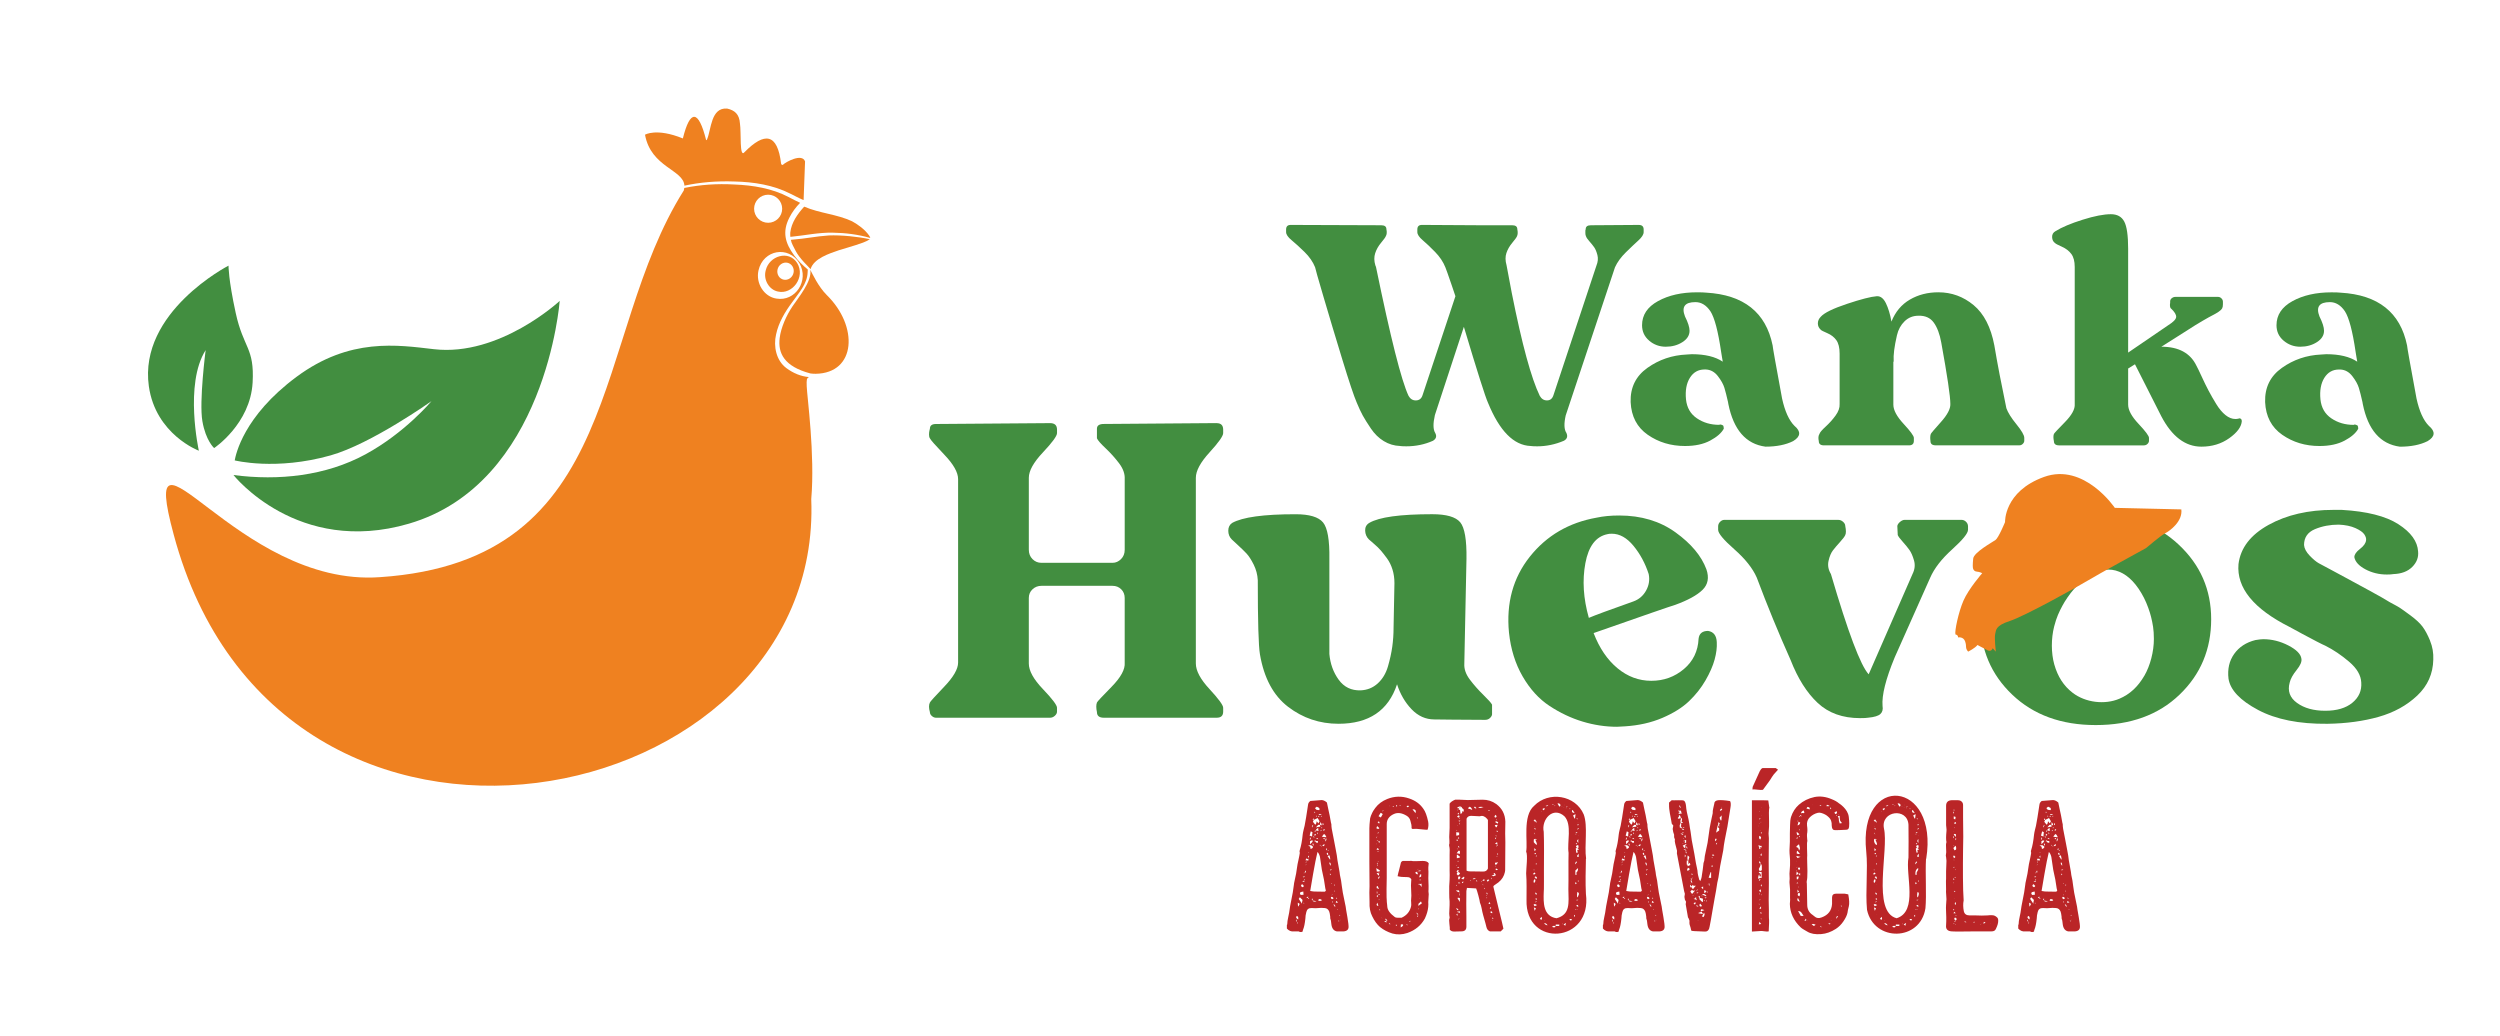 <?xml version="1.0" encoding="UTF-8"?><svg id="a" xmlns="http://www.w3.org/2000/svg" width="166.51" height="69" viewBox="0 0 166.51 69"><g><path d="m104.29,27.647l3.275-9.846c.159-.347.401-.679.727-.998.325-.318.604-.582.835-.792.231-.209.347-.394.347-.553v-.173c0-.202-.108-.304-.325-.304l-3.188.022c-.231,0-.347.087-.347.26l-.022.087v.184c0,.08.014.148.043.206.029.087.105.199.228.336.123.138.228.268.314.39.087.123.159.297.217.52.058.224.036.459-.065.705l-2.863,8.631c-.073.231-.217.347-.434.347-.203,0-.362-.101-.477-.304-.564-1.157-1.186-3.441-1.865-6.853l-.347-1.843c-.087-.304-.091-.575-.011-.813.079-.239.209-.466.39-.683.181-.217.285-.361.314-.434.058-.116.065-.274.022-.477,0-.173-.116-.26-.347-.26h-2.255l-3.752-.022c-.203,0-.304.101-.304.304v.173c0,.159.119.34.358.542.239.203.513.463.824.781.311.318.538.658.683,1.019.014.029.061.156.141.38.079.224.173.495.282.813.108.318.191.564.249.737l-2.19,6.593c-.073.231-.224.347-.455.347-.203,0-.362-.101-.477-.304-.477-1.012-1.2-3.874-2.169-8.588l-.043-.108c-.087-.289-.09-.556-.011-.802.079-.246.209-.477.39-.694.181-.217.285-.361.314-.434.072-.116.087-.274.043-.477,0-.173-.116-.26-.347-.26l-6.029-.022c-.202,0-.304.101-.304.304v.173c0,.159.123.34.369.542.246.203.531.463.857.781.325.318.56.658.705,1.019,0,.043.188.705.564,1.984.376,1.28.792,2.664,1.247,4.153.455,1.489.777,2.451.965,2.884.144.347.278.633.401.857.123.224.304.513.542.867.239.354.524.633.857.835.332.203.694.311,1.084.325h-.022c.101.014.246.022.434.022.636,0,1.229-.123,1.778-.369.217-.13.267-.304.152-.52-.145-.231-.152-.629-.022-1.193l1.93-5.877c.896,2.993,1.431,4.677,1.605,5.053.766,1.88,1.713,2.841,2.841,2.884.101.014.246.022.434.022.607,0,1.2-.123,1.778-.369.217-.116.274-.289.173-.52-.159-.231-.173-.629-.043-1.193Z" fill="#428e40"/><path d="m109.842,22.692c.318.268.687.401,1.106.401s.788-.101,1.106-.304c.318-.202.477-.455.477-.759,0-.231-.101-.549-.304-.954-.246-.636-.015-.954.694-.954.39,0,.723.203.998.607.274.42.513,1.323.716,2.711.014.073.033.184.054.336.022.152.04.257.054.314-.492-.332-1.179-.499-2.06-.499-.043,0-.101.004-.173.011-.073.007-.13.011-.173.011-.969.043-1.84.34-2.613.889-.773.55-1.146,1.309-1.117,2.277.043.954.423,1.681,1.139,2.179.716.499,1.543.748,2.483.748.665,0,1.222-.119,1.67-.358.448-.239.752-.502.911-.792,0-.101-.015-.174-.043-.217-.087-.043-.145-.065-.173-.065-.043,0-.073.007-.087.022-.564,0-1.059-.144-1.486-.434-.427-.289-.669-.708-.727-1.258-.058-.593.029-1.073.26-1.442.231-.369.556-.553.976-.553h.087c.318.015.586.163.802.445.217.282.361.542.434.781.072.239.152.553.239.943.014.072.022.116.022.13.347,1.721,1.171,2.668,2.472,2.841.737,0,1.352-.123,1.843-.369.506-.304.535-.643.087-1.019-.362-.361-.636-.968-.824-1.822-.42-2.27-.629-3.448-.629-3.535-.448-2.197-1.923-3.369-4.424-3.513-.13-.014-.333-.022-.607-.022-1.027,0-1.894.195-2.602.586-.709.39-1.063.925-1.063,1.605,0,.419.159.763.477,1.03Z" fill="#428e40"/><path d="m121.268,21.965c.043.043.191.119.445.228.253.108.452.264.596.466.144.203.217.499.217.889v3.361c.014.246-.076.503-.271.77-.195.268-.416.513-.661.737-.246.224-.383.387-.412.488-.073.116-.087.275-.043.477,0,.188.116.282.347.282h5.66c.217,0,.325-.101.325-.304v-.195c0-.13-.228-.441-.683-.933-.455-.491-.683-.918-.683-1.28v-2.863h.022c-.015-.231-.004-.488.033-.77.036-.282.098-.611.184-.987.087-.376.257-.687.51-.933.253-.246.56-.369.922-.369.448-.014.788.138,1.019.455.231.318.397.759.499,1.323.405,2.227.607,3.593.607,4.099.014.318-.195.719-.629,1.204-.434.485-.658.748-.672.792-.043.116-.051.275-.022.477,0,.188.116.282.347.282h5.574c.087,0,.163-.033.228-.098.065-.065.098-.134.098-.206v-.195c0-.173-.174-.473-.52-.9-.347-.426-.571-.784-.672-1.073-.333-1.59-.6-2.985-.802-4.186-.231-1.214-.691-2.107-1.377-2.678-.687-.571-1.471-.857-2.353-.857-.709,0-1.341.163-1.898.488-.557.325-.965.813-1.225,1.464-.087-.491-.21-.9-.369-1.225-.159-.325-.362-.48-.607-.466-.39.029-1.052.199-1.984.51-.933.311-1.515.596-1.746.857-.13.13-.195.279-.195.445s.065.307.195.423Z" fill="#428e40"/><path d="m136.884,16.197c.043.043.195.123.455.239.26.116.466.275.618.477.152.203.228.492.228.867v9.13c.029.333-.192.737-.661,1.214-.47.477-.712.737-.726.781-.043.116-.043.275,0,.477,0,.188.116.282.347.282h5.639c.101,0,.184-.033.249-.098.065-.065.098-.134.098-.206v-.195c0-.13-.231-.441-.694-.933-.463-.491-.694-.918-.694-1.28v-2.407l.455-.282,1.757,3.47c.708,1.345,1.597,2.017,2.668,2.017.708,0,1.326-.188,1.854-.564.528-.376.806-.752.835-1.128,0-.13-.058-.195-.173-.195l-.043.022h-.022c-.043.015-.108.022-.195.022-.217,0-.434-.087-.651-.26-.217-.173-.423-.419-.618-.737-.195-.318-.365-.614-.51-.889-.145-.274-.3-.593-.466-.954-.166-.361-.279-.593-.336-.694-.405-.853-1.186-1.28-2.342-1.28.274-.173.629-.397,1.063-.672.434-.274.672-.426.716-.455.332-.217.654-.415.965-.596.311-.181.538-.307.683-.38.144-.072.274-.148.39-.228.116-.079.191-.152.228-.217.036-.065.054-.155.054-.271v-.173c0-.087-.033-.163-.098-.228-.065-.065-.141-.098-.228-.098h-2.841c-.087,0-.166.029-.239.087-.073.058-.108.13-.108.217v.087c-.015.072-.018.148-.011.228.007.08.033.134.076.163.231.217.343.401.336.553-.007.152-.184.336-.531.553l-2.668,1.822v-6.918c0-.882-.087-1.486-.26-1.811-.173-.325-.47-.488-.889-.488-.477,0-1.106.123-1.887.369-.781.246-1.381.499-1.8.759-.159.087-.235.221-.228.401.007.181.076.314.206.401Z" fill="#428e40"/><path d="m156.156,29.35c.448-.239.752-.502.911-.792,0-.101-.015-.174-.043-.217-.087-.043-.145-.065-.173-.065-.043,0-.073.007-.087.022-.564,0-1.059-.144-1.486-.434-.427-.289-.669-.708-.727-1.258-.058-.593.029-1.073.26-1.442.231-.369.556-.553.976-.553h.087c.318.015.586.163.802.445.217.282.361.542.434.781.072.239.152.553.239.943.014.072.022.116.022.13.347,1.721,1.171,2.668,2.472,2.841.737,0,1.352-.123,1.843-.369.506-.304.535-.643.087-1.019-.362-.361-.636-.968-.824-1.822-.42-2.27-.629-3.448-.629-3.535-.448-2.197-1.923-3.369-4.424-3.513-.13-.014-.333-.022-.607-.022-1.027,0-1.894.195-2.602.586-.709.39-1.063.925-1.063,1.605,0,.419.159.763.477,1.03.318.268.687.401,1.106.401s.788-.101,1.106-.304c.318-.202.477-.455.477-.759,0-.231-.101-.549-.304-.954-.246-.636-.015-.954.694-.954.39,0,.723.203.998.607.274.42.513,1.323.716,2.711.014.073.033.184.054.336.022.152.04.257.054.314-.492-.332-1.179-.499-2.06-.499-.043,0-.101.004-.173.011-.073.007-.13.011-.173.011-.969.043-1.84.34-2.613.889-.773.55-1.146,1.309-1.117,2.277.043.954.423,1.681,1.139,2.179.716.499,1.543.748,2.483.748.665,0,1.222-.119,1.67-.358Z" fill="#428e40"/></g><g><path d="m81.035,28.18l-7.513.058c-.308,0-.462.106-.462.318v.636c.058.135.25.357.578.665.327.308.626.641.896.997.27.357.395.708.376,1.055v4.71c0,.251-.082.458-.246.621s-.352.246-.563.246h-4.739c-.231,0-.429-.082-.592-.246-.164-.163-.246-.371-.246-.621v-4.797c0-.462.313-1.026.939-1.69.626-.665.939-1.093.939-1.286v-.231c0-.289-.154-.433-.462-.433l-7.6.058c-.27,0-.405.106-.405.318l-.029.116c-.019.077-.029.169-.029.274s.019.188.058.246c.038.097.361.462.968,1.098.607.636.91,1.175.91,1.618v12.223c0,.424-.308.959-.925,1.604-.617.646-.935.997-.954,1.055-.077.154-.077.366,0,.636,0,.097.043.183.13.26.087.077.178.116.275.116h7.6c.116,0,.221-.043.318-.13.096-.087.144-.178.144-.275v-.26c0-.173-.313-.587-.939-1.243-.626-.655-.939-1.223-.939-1.705v-4.363c0-.231.082-.424.246-.578.163-.154.361-.231.592-.231h4.739c.231,0,.423.077.578.231.154.154.231.347.231.578v4.306c.038.443-.256.982-.881,1.618-.626.636-.949.982-.968,1.04-.058.154-.058.366,0,.636,0,.251.154.376.462.376h7.513c.289,0,.433-.135.433-.405v-.26c0-.173-.303-.587-.91-1.243-.607-.655-.91-1.223-.91-1.705v-12.367c0-.462.303-1.026.91-1.69.607-.665.91-1.093.91-1.286v-.231c0-.289-.144-.433-.433-.433Z" fill="#428e40"/><path d="m98.801,46.284c-.328-.318-.626-.655-.896-1.011-.27-.356-.395-.708-.376-1.055l.144-6.993c.019-1.271-.121-2.085-.419-2.442-.299-.356-.92-.535-1.864-.535-2.138,0-3.535.193-4.19.578-.193.116-.284.289-.275.52.009.231.091.424.246.578.038.039.149.135.332.289.183.154.337.303.462.448.125.144.265.323.419.535.154.212.275.458.361.737.087.279.13.583.13.91l-.058,2.947c0,.443-.029.872-.087,1.286-.058.414-.154.852-.289,1.315-.135.462-.361.838-.679,1.127-.318.289-.698.443-1.141.462-.617.019-1.103-.217-1.459-.708-.357-.491-.563-1.064-.621-1.719v-6.328c.019-1.252-.121-2.061-.419-2.427-.299-.366-.91-.549-1.835-.549-2.119,0-3.525.193-4.219.578-.173.116-.26.289-.26.52s.077.424.231.578c.039.039.173.164.405.376.231.212.424.4.578.563.154.164.313.41.477.737.163.328.255.675.274,1.04,0,2.736.048,4.383.144,4.941.27,1.58.896,2.745,1.878,3.496.982.751,2.1,1.127,3.352,1.127,2.023,0,3.323-.876,3.901-2.63.212.655.535,1.209.968,1.662.433.453.939.679,1.517.679.173,0,.578.005,1.214.014.636.009,1.358.014,2.167.014.135,0,.246-.043.332-.13.087-.087.13-.168.13-.246v-.636c-.058-.116-.251-.332-.578-.65Z" fill="#428e40"/><path d="m113.769,42.021c-.386,0-.597.173-.636.52-.039.829-.366,1.503-.982,2.023-.617.52-1.339.78-2.167.78s-1.58-.279-2.254-.838c-.675-.559-1.204-1.339-1.589-2.341,3.352-1.175,5.162-1.801,5.432-1.878.847-.308,1.454-.64,1.82-.997.366-.356.452-.814.26-1.373-.328-.886-1.011-1.705-2.052-2.456-1.04-.751-2.293-1.127-3.756-1.127-.559,0-1.06.048-1.503.144-1.849.328-3.333,1.195-4.45,2.601-1.117,1.406-1.579,3.092-1.387,5.057.116,1.098.419,2.071.91,2.918.491.848,1.088,1.503,1.792,1.965.703.462,1.435.809,2.196,1.04.761.231,1.527.347,2.297.347.058,0,.144-.005.26-.014.116-.01.202-.014.26-.014.925-.058,1.758-.246,2.499-.563.741-.318,1.334-.689,1.777-1.112.443-.424.809-.886,1.098-1.387.289-.501.491-.963.607-1.387.116-.424.163-.809.144-1.156-.019-.443-.212-.693-.578-.751Zm-8.178-4.508c.212-1.136.703-1.782,1.474-1.936.058-.019.154-.029.289-.029.52,0,1.001.27,1.445.809.443.54.78,1.166,1.011,1.878.077.386.019.751-.173,1.098-.193.347-.472.588-.838.722-1.58.559-2.572.925-2.976,1.098-.366-1.29-.443-2.504-.231-3.641Z" fill="#428e40"/><path d="m131.078,35.289v-.231c0-.116-.043-.217-.13-.303-.087-.087-.188-.13-.303-.13h-3.785c-.097,0-.198.043-.303.13-.106.087-.169.178-.188.274l.029.607c.038.097.149.246.332.448.183.202.332.386.448.549.116.164.217.395.303.694.087.299.053.602-.101.91l-2.918,6.675c-.54-.578-1.378-2.803-2.514-6.675-.173-.289-.227-.582-.159-.881.067-.298.163-.53.289-.694.125-.163.284-.351.477-.563.192-.212.308-.366.347-.462.058-.116.058-.318,0-.607,0-.096-.048-.188-.144-.274-.097-.087-.202-.13-.318-.13h-7.6c-.096,0-.188.043-.275.13s-.13.188-.13.303v.231c0,.231.361.665,1.084,1.3.722.636,1.218,1.262,1.488,1.878.693,1.849,1.445,3.68,2.254,5.49.481,1.233,1.084,2.187,1.806,2.861.722.675,1.662,1.011,2.817,1.011.27,0,.452-.009.549-.029.405-.038.674-.12.809-.246.135-.125.183-.303.144-.535-.058-.712.212-1.792.809-3.236l2.369-5.317c.27-.616.756-1.243,1.459-1.878.703-.636,1.055-1.069,1.055-1.3Z" fill="#428e40"/><path d="m161.853,42.672c-.164-.395-.332-.708-.506-.939-.173-.231-.443-.481-.809-.751-.366-.27-.602-.438-.708-.506-.106-.067-.323-.188-.65-.361-.308-.192-.747-.443-1.315-.751-.568-.308-1.127-.611-1.676-.91-.549-.298-.862-.467-.939-.506-.366-.192-.636-.337-.809-.433-.173-.096-.376-.265-.607-.506-.231-.241-.357-.477-.376-.708,0-.501.241-.852.722-1.055.481-.202,1.011-.303,1.589-.303.443.019.814.097,1.112.231.298.135.496.274.592.419.096.144.135.275.116.39-.019.193-.154.386-.405.578-.251.193-.376.376-.376.549.058.308.303.578.737.809.433.231.91.347,1.43.347.192,0,.337-.009.433-.029.539-.019.958-.178,1.257-.477.298-.298.428-.64.39-1.026-.039-.674-.477-1.281-1.315-1.82-.838-.539-2.095-.857-3.771-.954h-.549c-1.676,0-3.116.332-4.32.997-1.204.665-1.873,1.536-2.008,2.615-.135,1.58,1.001,2.976,3.41,4.19.173.097.448.246.824.448s.703.376.982.52c.279.144.467.236.563.275.539.27,1.069.626,1.589,1.069.52.443.79.906.809,1.387.038.54-.159.987-.592,1.344-.433.357-1.036.535-1.806.535s-1.397-.173-1.878-.52c-.482-.347-.646-.799-.491-1.358.058-.25.212-.53.462-.838.25-.308.356-.558.318-.751-.039-.308-.328-.602-.867-.881-.54-.279-1.098-.419-1.676-.419-.116,0-.289.019-.52.058-.617.154-1.088.462-1.416.925-.327.462-.452,1.011-.376,1.647.116.751.771,1.445,1.965,2.08,1.194.636,2.735.944,4.623.925,1.252-.019,2.388-.173,3.41-.462,1.021-.289,1.878-.761,2.572-1.416.694-.655,1.05-1.454,1.069-2.398.019-.443-.053-.862-.217-1.257Z" fill="#428e40"/><path d="m145.107,36.271c-1.445-1.348-3.285-2.023-5.519-2.023-2.215,0-4.05.675-5.505,2.023-1.454,1.349-2.182,3.005-2.182,4.97,0,2.004.708,3.68,2.124,5.028,1.416,1.349,3.27,2.023,5.562,2.023,2.312,0,4.171-.674,5.577-2.023,1.406-1.348,2.109-3.024,2.109-5.028,0-1.965-.722-3.621-2.167-4.97Zm-2.283,8.732c-.427.739-.972,1.242-1.666,1.536-.485.205-1.05.273-1.604.202-.554-.069-1.085-.275-1.503-.595-.599-.458-1.001-1.08-1.231-1.902-.21-.752-.211-1.719-.004-2.523.161-.623.33-.967.552-1.385.156-.295.471-.769.769-1.105.669-.753,1.35-1.182,2.026-1.275.182-.025.35-.024.504-.005.154.02.317.06.487.13.631.259,1.184.844,1.644,1.74.205.399.392.937.47,1.261.111.46.189.835.189,1.479,0,.831-.242,1.766-.632,2.443Z" fill="#428e40"/><path d="m145.283,33.928l-4.428-.103s-2.039-3.027-4.716-2.059c-2.677.968-2.595,3.007-2.595,3.007,0,0-.432,1.05-.638,1.194s-1.442.824-1.483,1.236-.036.618,0,.695.098.17.26.178.34.1.34.1c0,0-.909,1.045-1.248,1.828s-.597,2.039-.535,2.255c0,0,.175.01.175.196,0,0,.36-.072.474.278s-.021.412.196.669c0,0,.494-.247.618-.443l.69.36s.227.124.329-.144l.206.227s-.103-.927-.041-1.174,0-.556.968-.865,4.531-2.286,5.169-2.677,3.913-2.183,3.913-2.183c0,0,.988-.844,1.277-.988s1.174-.783,1.071-1.586Z" fill="#ef8120"/></g><g><path d="m15.22,17.693s-6.004,3.085-5.306,8.033c.454,3.215,3.33,4.293,3.33,4.293,0,0-.983-4.437.453-6.7,0,0-.442,3.423-.218,4.729s.783,1.795.783,1.795c0,0,2.411-1.604,2.564-4.37.128-2.326-.612-2.266-1.127-4.629-.491-2.251-.479-3.151-.479-3.151Z" fill="#428e40"/><path d="m37.278,20.042s-3.996,3.72-8.372,3.216c-2.416-.278-5.604-.793-9.155,1.84s-4.048,5.201-4.119,5.566c0,0,2.737.698,6.386-.333,2.721-.769,6.721-3.614,6.721-3.614,0,0-1.755,2.108-4.396,3.543s-5.784,1.774-8.793,1.378c0,0,4.266,5.409,11.681,3.242,9.14-2.672,10.048-14.837,10.048-14.837Z" fill="#428e40"/><path d="m52.414,19.359c.533-.342.697-1.036.367-1.549s-1.029-.652-1.562-.309c-.533.342-.697,1.036-.367,1.549s1.029.652,1.562.309Z" fill="none"/><path d="m53.181,17.502c-.848-1.356-2.876-1.025-3.241.545-.231.961.434,1.972,1.412,2.117,1.508.249,2.622-1.356,1.828-2.662Zm-2.89.631c.315-1.223,2.103-1.733,2.859-.612.782,1.182-.437,2.701-1.754,2.409-.81-.151-1.347-1.011-1.105-1.797Z" fill="none"/><path d="m53.094,17.519c-.553-.884-1.861-.482-2.092.482-.177.619.216,1.297.809,1.416.964.23,1.855-.967,1.283-1.898Zm-1.24.863c-.159-.264-.08-.62.177-.796.257-.176.595-.105.754.159s.08.62-.177.796c-.257.176-.595.105-.754-.159Z" fill="#ef8120"/><path d="m53.731,25.741c-.015-.461-.008-.541.15-.626-.552-.049-1.036-.254-1.505-.597-.678-.504-.871-1.447-.687-2.239.167-.797.598-1.513,1.078-2.155.432-.62.999-1.202,1.025-1.991l.011-.18c-.335-.28-.647-.589-.911-.945-.597-.816-.804-1.562-.318-2.511.186-.369.429-.695.717-.988-.261-.115-.513-.257-.755-.38-1.115-.583-2.374-.79-3.62-.84-1.172-.068-2.275.015-3.339.23-.007.054-.016.109-.033.167-6.173,9.769-3.888,24.658-20.231,25.755-9.555.697-16.196-11.913-13.744-2.836,7.022,26.199,43.298,18.69,42.464-2.365.258-2.965-.28-6.833-.301-7.499Zm-2.57-12.773c.516,0,.935.419.935.935s-.419.935-.935.935-.935-.419-.935-.935.419-.935.935-.935Zm-.643,5.047c.307-1.388,2.013-1.68,2.726-.482.668,1.155-.27,2.573-1.538,2.353-.823-.128-1.382-1.022-1.188-1.871Z" fill="#ef8120"/><path d="m45.583,12.366c1.037-.223,2.133-.322,3.341-.277,1.277.028,2.575.23,3.723.815.288.138.565.295.846.41.01.004.02.008.03.012.024-.628.097-2.486.097-2.573-.198-.579-1.317.059-1.459.21-.097.081-.137-.065-.137-.065-.241-2.02-1.096-2.123-2.434-.766-.354.443-.212-1.325-.306-1.902-.04-.629-.355-.886-.854-.999-1.087-.085-1.058,1.4-1.33,2.031-.04.121-.072.056-.072.056-.508-2.022-1.065-2.042-1.547-.097-1.765-.717-2.521-.248-2.521-.248.396,2.18,2.568,2.322,2.624,3.393Z" fill="#ef8120"/><path d="m55.059,19.644c-.556-.555-.955-1.42-1.093-1.678.147.741-.818,1.895-1.172,2.422-.428.636-.781,1.44-.864,2.125-.12.99.272,1.886,2.04,2.359.102.008.211.031.356.024,2.711-.041,2.864-3.178.733-5.251Z" fill="#ef8120"/><g><path d="m55.477,15.498c.836.01,1.669.118,2.472.347.006.002.011.003.017.005-.016-.051-.041-.103-.072-.153-.284-.405-.71-.72-1.141-.958-1.013-.476-2.16-.529-3.189-.976-.442.481-.856,1.066-.928,1.727-.007.096-.004.192.006.286.927-.089,1.904-.303,2.836-.278Z" fill="#ef8120"/><path d="m55.195,15.682c-.939.066-1.398.201-2.521.291.028.148.06.223.128.364.294.617.45.832,1.186,1.589.207-.712,1.254-1.041,1.888-1.26.372-.12.749-.226,1.119-.341.315-.106.667-.206.941-.392-.805-.174-1.921-.285-2.741-.251Z" fill="#ef8120"/></g></g><g><path d="m85.711,61.603c.017-.016.025-.032.025-.048,0-.12.023-.283.07-.491.046-.207.074-.359.083-.455.017-.144.053-.349.108-.616.055-.267.091-.453.108-.556,0-.016.025-.191.076-.527,0-.016.002-.034.006-.054.004-.02.006-.034.006-.042.102-.423.178-.842.229-1.256.008-.056.027-.144.057-.263.03-.12.049-.211.057-.275.034-.144.042-.239.025-.287-.009-.016-.009-.038,0-.066.008-.028.013-.046.013-.054.085-.263.148-.606.191-1.029.008-.08.03-.189.064-.329.034-.139.055-.225.064-.257.025-.12.057-.297.095-.532.038-.235.066-.413.083-.532.017-.144.034-.255.051-.335.008-.096.059-.179.153-.251.085-.008.21-.018.375-.03.165-.012.29-.022.375-.03.102,0,.212.048.331.144,0,.008.004.012.013.012l.013.024c.017.08.045.214.083.401.038.187.07.333.095.437.025.128.055.291.089.491,0,.008.004.024.013.048.008.024.013.04.013.048,0,.096.008.197.025.305.017.108.04.227.07.359.03.132.049.229.057.293.017.104.059.325.127.664.068.339.11.6.127.784.017.112.046.277.089.497.042.219.068.381.076.485,0,.016.025.14.076.371,0,.016.015.128.045.335.03.207.053.363.07.467l.191.933c.008.072.019.148.032.227.013.08.027.166.045.257.017.092.03.166.038.221.008.096.03.239.064.431,0,.016.002.04.006.072.004.032.006.056.006.072.025.231-.089.355-.343.371h-.432c-.212-.04-.335-.199-.369-.479-.017-.191-.038-.307-.064-.347-.009-.016-.013-.068-.013-.156-.017-.151-.038-.263-.064-.335-.059-.151-.161-.231-.305-.239-.178-.016-.318-.016-.42,0-.093.016-.242.016-.445,0-.195-.008-.314.08-.356.263-.043.16-.064.303-.064.431-.034.335-.085.582-.153.742-.009.016-.015.036-.019.06-.004.024-.006.04-.006.048-.009.032-.045.05-.108.054-.064.004-.117-.01-.159-.042h-.305c-.187.024-.348-.04-.483-.191v-.239Zm.687-.203v.132c.025-.024.038-.048.038-.072-.009-.008-.017-.018-.025-.03-.009-.012-.017-.022-.025-.03-.017-.064-.034-.12-.051-.168-.043.08-.021.136.064.168Zm-.025-.395c-.009.016-.019.032-.032.048-.013.016-.019.028-.019.036.034.088.085.136.153.144-.009-.032-.011-.06-.006-.084.004-.024,0-.05-.013-.078-.013-.028-.04-.05-.083-.066Zm.064-.885c0,.144.013.231.038.263.042-.08.072-.14.089-.179-.009-.008-.025-.02-.051-.036-.025-.016-.051-.032-.076-.048Zm.064-.251c.068.096.14.203.216.323,0-.064.004-.108.013-.132,0-.016.008-.056.025-.12-.034-.04-.093-.1-.178-.179l-.076.108Zm.318-.275c-.009-.048-.013-.12-.013-.215-.009.008-.047.016-.114.024-.068.008-.106.04-.114.096,0,.008.006.024.019.048.013.024.023.044.032.06.076,0,.14-.004.191-.012Zm-.089-.706c-.085.056-.098.112-.038.168.059.056.11.04.153-.048-.051-.048-.089-.088-.114-.12Zm.127-.239c.008-.032.025-.064.051-.096-.034,0-.053.006-.057.018-.004.012-.004.026,0,.042.004.016.006.028.006.036l-.038.024c-.025.016-.055.032-.089.048.076,0,.127.004.153.012-.017-.048-.025-.076-.025-.084Zm.051-.287c-.009.008-.055.02-.14.036.059.056.106.044.14-.036Zm-.076,1.759c0,.016-.009.024-.025.024l.038.036.025-.024-.038-.036Zm.064-2.034l.076.036c.017-.072.013-.12-.013-.144-.009.016-.019.036-.032.06s-.019.04-.019.048c-.009.008-.021.018-.038.03-.017.012-.03.022-.038.03l.013.012h.025c0-.016.008-.04.025-.072Zm.127-.515c-.017.016-.051.032-.102.048.059.008.093-.008.102-.048l.013-.012-.013.012Zm-.076-.275c.025,0,.059.002.102.006.042.004.072.01.089.018.008-.04.013-.084.013-.132-.034.016-.055.028-.064.036l-.064-.06c-.009.016-.021.038-.038.066-.017.028-.03.05-.038.066Zm.013.132l.025.024c.008-.016.021-.032.038-.048l-.025-.024c-.009.008-.021.024-.038.048Zm.153,2.381c0,.064.03.076.089.036-.025-.008-.055-.02-.089-.036,0-.008.008-.036.025-.084-.009,0-.025.002-.051.006-.025.004-.043.01-.051.018-.009.008-.013.02-.013.036.025,0,.055.008.089.024Zm.089-2.836c-.059.032-.085.064-.076.096.008.008.025.032.051.072.008-.048.013-.104.013-.168l.025-.012-.013.012Zm.089-.431c.102-.024.157-.072.165-.144-.017-.016-.04-.036-.07-.06-.03-.024-.053-.04-.07-.048-.009,0-.072.008-.191.024.068.032.114.06.14.084.017.064.025.112.025.144Zm-.102.215v-.012h-.051v.012l.013.012h.013l.025-.012Zm.114-1.388l-.076.287c.008,0,.064.02.165.06,0-.032.002-.08.006-.144.004-.064.011-.112.019-.144-.025-.016-.064-.036-.114-.06Zm-.064.586c.042-.056.064-.092.064-.108,0-.016-.017-.044-.051-.084,0,.08-.004.144-.013.191Zm.013.275c.119-.096.182-.175.191-.239-.068-.032-.132-.016-.191.048v.191Zm1.056,3.087c-.034-.128-.051-.207-.051-.239,0-.016-.025-.179-.076-.491-.059-.263-.106-.483-.14-.658-.051-.383-.093-.67-.127-.862-.043-.159-.098-.267-.165-.323-.085.343-.182.834-.293,1.472-.11.638-.174,1.013-.191,1.125.127.032.29.046.49.042.199-.004.363-.002.49.006.008-.008.019-.02.032-.036.013-.016.023-.028.032-.036Zm-.903.658l.038-.108c-.017-.008-.034-.012-.051-.012-.009,0-.017.008-.025.024,0,.008.004.022.013.042.008.02.017.034.025.042.051.096.144.116.28.06-.093-.016-.187-.032-.28-.048Zm.064-5.038c-.085.04-.11.1-.076.179.017-.032.042-.092.076-.179Zm.013,1.256h-.064c0,.016.004.038.013.066.008.028.017.046.025.054.017,0,.03-.004.038-.012,0-.008-.002-.024-.006-.048-.004-.024-.006-.044-.006-.06Zm.013-1.58v-.048c-.009-.032-.013-.06-.013-.084-.009.024-.019.05-.032.078-.013.028-.019.046-.019.054h.064c0,.016-.006.036-.019.06-.013.024-.023.044-.032.06.034.048.085.112.153.191.042-.016.068-.054.076-.114.008-.06.017-.098.025-.114l.114.144c.025-.056.051-.104.076-.144-.017-.024-.038-.06-.064-.108-.025-.048-.047-.084-.064-.108-.025.016-.068.038-.127.066-.059.028-.106.05-.14.066Zm.013,1.077c-.009,0-.013.004-.013.012l-.025.012.038.072c.017,0,.03-.004.038-.012-.017-.032-.03-.06-.038-.084Zm.025-.096c.017.032.025.052.025.06.076-.008.097-.048.064-.12-.009.008-.023.018-.044.03-.021.012-.036.022-.045.03Zm.089.455c.017.072.072.096.165.072,0-.048-.004-.084-.013-.108h-.114c-.043-.056-.085-.052-.127.012.051.016.08.024.089.024Zm-.076-1.891c.068-.048.068-.08,0-.096v.096Zm.114,1.173h.178v.012-.012c-.009-.008-.017-.022-.025-.042-.009-.02-.013-.034-.013-.042v-.12c-.017.016-.04.036-.07.06-.03.024-.053.04-.07.048,0,.016.002.036.006.06.004.024.006.04.006.048-.034-.016-.064-.028-.089-.036,0,.008-.002.022-.006.042-.004.02-.011.034-.019.042l.025.012.076-.072Zm-.076-1.508c.008.016.023.034.044.054.021.02.036.038.045.054.025.008.059.014.102.018.042.004.076.006.102.006.008-.048.008-.086,0-.114-.009-.028-.038-.052-.089-.072-.051-.02-.081-.034-.089-.042-.043.04-.081.072-.114.096Zm.038,2.238c.008-.024.025-.04.051-.048-.025.008-.043.024-.051.048Zm.165-1.125l-.013-.012c.008,0,.017.004.025.012-.017.016-.068.072-.153.168.042-.008.095-.018.159-.03s.108-.018.134-.018c0-.032-.009-.072-.025-.12l.114.036c.008-.088-.025-.159-.102-.215v.179h-.14Zm-.114-.515c.042-.04.038-.076-.013-.108.008.032.013.068.013.108Zm.127,1.472c-.034-.088-.081-.1-.14-.036.068.016.114.028.14.036Zm-.051-.335l.013-.012h.025c-.009-.016-.017-.032-.025-.048-.009-.016-.013-.032-.013-.048h-.013c-.009.008-.017.012-.025.012.008.016.017.034.025.054.008.02.013.034.013.042Zm.127-1.185l-.038-.036c-.009.008-.017.018-.025.03-.009.012-.013.022-.013.03l.025.024.051-.048Zm-.038,5.516c-.009.008-.017.024-.025.048-.009.024-.013.04-.013.048.11.032.191.024.242-.024-.034-.064-.102-.088-.203-.072Zm.165-5.624v-.036c-.093-.016-.153-.008-.178.024l.038.036c.017-.008.04-.012.07-.012.03,0,.053-.004.07-.012Zm-.102,1.292c.008,0,.013-.004.013-.012l-.013-.012c0,.008-.002.012-.006.012-.004,0-.006.004-.006.012h.013Zm.064.778c0-.064-.025-.08-.076-.048l.076.036.064.06v-.012c.008-.008.013-.016.013-.024-.009,0-.021-.002-.038-.006-.017-.004-.03-.006-.038-.006Zm-.038-.981c.042,0,.068-.004.076-.012.008-.008.013-.032.013-.072-.025.032-.055.06-.089.084Zm.127-1.017c-.009,0-.021.002-.038.006-.017.004-.034.006-.051.006.025.016.047.032.064.048.008-.016.013-.036.013-.06l.013-.012v.012Zm-.013.754c-.009,0-.017.004-.025.012v.06c.017-.008.034-.012.051-.012-.009-.008-.013-.018-.013-.03,0-.012-.004-.022-.013-.03Zm.14.455c-.017.024-.04.054-.07.09-.03.036-.053.066-.07.09.034.008.083.016.146.024.064.008.116.012.159.012-.009-.008-.025-.042-.051-.102-.025-.06-.064-.098-.114-.114Zm-.076.527h-.013l-.013-.012c0,.008-.004.012-.013.012h.038Zm.038.287c.068-.024.089-.072.064-.144-.051.04-.098.068-.14.084.025.016.051.036.076.06Zm-.051-1.4c.093-.04.093-.088,0-.144v.144Zm.114.945c.008-.024.021-.052.038-.084h-.127l.089.084Zm-.076-.61l.038.036c.008-.008.021-.018.038-.03.017-.012.03-.022.038-.03l-.064-.06c0,.008-.004.018-.013.03-.009.012-.017.022-.025.03-.009.008-.013.016-.013.024Zm.191.527c-.051.08-.064.156-.038.227.068-.096.08-.171.038-.227Zm.064.658c-.076.072-.076.124,0,.156v-.156Zm.051.299c-.051.04-.076.066-.076.078,0,.012.021.042.064.09.042-.008.053-.038.032-.09-.021-.052-.032-.082-.032-.09h.013v.012Zm.013-.156c-.009,0-.013.002-.013.006,0,.004-.004.006-.013.006l.051.048c.008,0,.013-.002.013-.006,0-.004.004-.006.013-.006l-.051-.048Zm-.025.395c.034.056.085.132.153.227.008-.008.017-.012.025-.012,0-.024-.006-.066-.019-.126s-.023-.106-.032-.138c-.051.008-.093.024-.127.048Zm.216.646c0-.016-.002-.04-.006-.072-.004-.032-.006-.054-.006-.066,0-.012-.006-.028-.019-.048-.013-.02-.032-.034-.057-.042-.025.072.004.148.089.227Zm-.038.527c-.009,0-.021.004-.038.012.008.024.021.052.038.084.017,0,.03-.004.038-.012,0-.008-.004-.022-.013-.042-.009-.02-.017-.034-.025-.042Zm-.025-.263c0,.008.004.02.013.036h.051l.076-.072c-.025.008-.053.016-.083.024-.03.008-.049.012-.057.012Zm.089,1.807c-.043.048-.025.1.051.156l.102-.048c-.025-.08-.076-.116-.153-.108Zm.051-.921h-.025v.048h.025v-.048Zm-.025.802l.013.012c.017-.008.034-.02.051-.036-.009,0-.013-.002-.013-.006,0-.004-.004-.006-.013-.006l-.038.036Zm.051.515c.034-.04.025-.08-.025-.12,0,.016.002.036.006.06.004.024.011.044.019.06Zm.165.263l.038-.036c-.009-.008-.019-.026-.032-.054-.013-.028-.023-.046-.032-.054-.009-.008-.034-.012-.076-.012.059.096.093.148.102.156Zm-.051-1.412h.038v-.072c-.017,0-.03.004-.038.012v.06Zm.013.407c.017,0,.025-.004.025-.012,0-.024-.004-.044-.013-.06h-.025c0,.032.004.056.013.072Zm.102.742c.025-.008.051-.012.076-.012s.051-.004.076-.012c-.051-.048-.093-.084-.127-.108-.009.016-.015.038-.019.066-.004.028-.006.05-.006.066Zm.051-.251h.013c.008-.008.017-.012.025-.012-.017-.024-.034-.052-.051-.084-.009.008-.017.012-.025.012.008.008.017.022.025.042.008.02.013.034.013.042Zm.064.718c.008,0,.017-.004.025-.012-.009-.008-.013-.02-.013-.036-.009,0-.017.004-.025.012v.012l.013.024Zm.076.778h.025v-.072h-.038c.008.016.013.04.013.072Zm.064-.443c-.017.016-.025.028-.025.036l.025.024.038-.036c-.009,0-.013-.004-.013-.012l-.025-.012Zm.025.371c.008-.008.013-.02.013-.036l-.013-.012v-.012.06Z" fill="#ba2527"/><path d="m94.11,55.209c0-.008-.062.006-.075-.014-.013-.02-.019-.038-.019-.054.008-.128-.017-.283-.076-.467-.034-.144-.114-.255-.242-.335-.322-.199-.61-.239-.865-.12-.314.144-.471.367-.471.67v3.59l-.013.73c0,.487.004.73.013.73,0,.04.002.086.006.138.004.052.011.11.019.173.008.064.013.112.013.144.017.223.182.451.496.682.034.032.093.048.178.048h.28c.314-.144.517-.371.61-.682.034-.104.042-.223.025-.359-.009-.048-.009-.12,0-.215.008-.096.013-.168.013-.215,0-.159-.009-.383-.025-.67,0-.032.002-.078.006-.138.004-.06.006-.102.006-.126,0-.016.002-.042.006-.078.004-.036.006-.058.006-.066-.043-.104-.136-.156-.28-.156-.034,0-.093-.002-.178-.006-.085-.004-.144-.006-.178-.006-.025,0-.07-.006-.134-.018s-.112-.022-.146-.03c.025-.135.055-.259.089-.371l.114-.455c.008-.096.055-.159.14-.191h.509c.017-.008.03-.012.038-.012.051.024.184.032.401.024.216-.008.345-.012.388-.012.203,0,.335.052.394.156-.025.215-.034.359-.025.431.008.056.011.15.006.281-.004.132-.006.226-.006.281.017.439.021.702.013.79-.009.032-.009.08,0,.144.008.064.013.108.013.132,0,.064-.006.172-.019.323-.013.152-.015.271-.006.359,0,.231-.047.471-.14.718-.043.112-.072.184-.089.215-.254.463-.644.786-1.17.969-.339.112-.67.124-.992.036-.314-.096-.589-.239-.827-.431-.203-.175-.377-.415-.521-.718-.136-.263-.195-.578-.178-.945,0-.072-.002-.177-.006-.317-.004-.14-.006-.245-.006-.317,0-.048.002-.12.006-.215.004-.096.006-.163.006-.203,0-.183-.002-.459-.006-.826-.004-.367-.006-.642-.006-.826v-2.202c0-.144.017-.367.051-.67.025-.112.072-.235.14-.371.025-.064.093-.172.203-.323.195-.263.462-.463.801-.598.483-.191.967-.203,1.45-.036.415.136.733.367.954.694.127.168.233.451.318.85.034.191.021.371-.038.538-.055.019-.311-.02-.683-.052-.182-.015-.233.013-.292,0Zm-2.46.626c.017-.016.034-.04.051-.072l.038-.048c-.059.024-.089.064-.089.12Zm.203,2.214c.059-.04.068-.072.025-.096-.009-.008-.081-.052-.216-.132.008.04.017.084.025.132.008.048.013.08.013.096h.114c0,.016.008.04.025.072.008,0,.017-.004.025-.012-.009-.016-.013-.036-.013-.06Zm-.089-1.567l-.089.084c.017.008.038.018.064.03s.042.018.051.018c.008,0,.025-.012.051-.036,0-.008-.004-.016-.013-.024-.009-.008-.019-.02-.032-.036-.013-.016-.023-.028-.032-.036Zm-.025,3.638c-.043.08-.059.132-.051.156.008.024.042.048.102.072.017-.024,0-.1-.051-.227Zm-.051-4.93c.017,0,.034.002.051.006.017.004.032.008.045.012.013.004.027.002.045-.006.017-.008.03-.024.038-.048l-.14-.132c-.009.016-.017.032-.025.048l-.013.012v.108Zm.178,2.992c-.051-.016-.089-.028-.114-.036-.009,0-.03.012-.064.036.034.024.081.072.14.144l.038-.144Zm-.114.826c-.017.008-.034.012-.051.012,0,.056-.004.1-.013.132.034.016.089.036.165.06-.034-.056-.068-.124-.102-.203Zm.038.646c-.009-.008-.017-.012-.025-.012-.017-.008-.03-.012-.038-.012-.043.04-.038.084.013.132.025-.048.042-.084.051-.108Zm.013-3.638c-.017-.016-.051-.04-.102-.072.008.048.046.072.114.072,0,.04.004.068.013.084,0,.008.021.02.064.036,0-.016-.002-.038-.006-.066-.004-.028-.006-.046-.006-.054h-.076Zm-.102.215h.013v-.048h-.013v.048Zm.076,1.268l-.038-.036c-.017.016-.03.032-.038.048l.025.024c.017-.008.034-.02.051-.036Zm-.076,2.01h.038c0-.064-.004-.108-.013-.132h-.025v.132Zm.153-2.812c-.076,0-.119.012-.127.036l-.013.012.013-.012h.038c.042,0,.068-.012.076-.036l.025-.024v.012l-.013.012Zm-.127.993c.042-.04.042-.084,0-.132v.132l-.013.012.013-.012Zm0-2.19c.068,0,.102-.008.102-.024,0-.008-.004-.024-.013-.048-.009.008-.038.032-.089.072Zm.038,3.327l-.013-.012c-.009,0-.013.004-.013.012.008,0,.013.004.013.012,0-.008.004-.012.013-.012Zm.089-3.973c.042-.064.034-.112-.025-.144l-.076.048.102.096Zm-.025,2.537c0-.008-.004-.012-.013-.012h-.051l.013.024c.017,0,.034-.004.051-.012Zm-.038,1.125h.025l.025.012c.008-.016.019-.042.032-.078.013-.036.023-.066.032-.09-.093.048-.132.1-.114.156Zm.064-.467c-.017-.048-.034-.048-.051,0h.051Zm.051,1.52c-.051-.024-.081-.03-.089-.018-.009.012,0,.038.025.078l.064-.06Zm.051-5.433c-.009.008-.055.084-.14.227.034.024.085.052.153.084.042-.088.085-.163.127-.227-.059-.048-.106-.076-.14-.084Zm-.102,5.768c-.017,0-.025.004-.025.012,0,.016.004.028.013.036.017-.016.03-.024.038-.024l-.025-.024Zm.013-3.518l-.013.012.013.012c.008-.008.013-.016.013-.024h-.013Zm.025,4.248c.008,0,.021-.008.038-.024l-.051-.048c-.009.008-.017.012-.025.012.017.032.03.052.038.06Zm-.013-4.882l-.013.024v.012c.008-.008.013-.02.013-.036Zm.165,5.361h-.013c0,.016.004.032.013.048l.013-.012-.013-.012v-.024Zm.102-7.132l-.025-.024c-.017.016-.034.04-.051.072.008.008.017.012.025.012.017-.032.034-.052.051-.06Zm.178,7.347c-.025.008-.072.028-.14.06l.178.048-.051-.12h.102c-.017-.016-.038-.04-.064-.072-.025-.032-.043-.052-.051-.06,0,.008-.004.012-.013.012-.009,0-.017.004-.025.012.008.008.019.028.032.06.013.032.023.052.032.06Zm.165.179c.008.008.025.02.051.036.025.016.042.028.051.036,0-.04-.004-.064-.013-.072-.009-.008-.038-.008-.089,0Zm.089-7.814c-.017-.016-.03-.024-.038-.024-.009,0-.017.004-.025.012.017,0,.038.004.064.012Zm.254.048v-.012l.013-.024c-.034-.016-.059-.024-.076-.024-.009,0-.013.008-.013.024l.076.036Zm.14,7.934h.051c0-.032-.009-.064-.025-.096h-.025v.096Zm.076-8.053c-.009,0-.019.002-.032.006-.013.004-.023.006-.032.006,0,.008.004.022.013.042.008.02.013.034.013.042h.038v-.096Zm.14.06c.051.008.093-.016.127-.072-.017.008-.059.032-.127.072Zm.102,8.089c.144-.072.195-.14.153-.203h-.14c-.009.048-.013.116-.013.203Zm.458-.144v-.012l.013-.012-.076-.036c0,.008-.004.02-.013.036.034.016.059.024.076.024Zm-.064-7.886c.051.016.081.024.089.024l.076-.072c-.076-.056-.132-.04-.165.048Zm.165,7.634l.025.024c.008-.008.021-.016.038-.024.017-.008.03-.016.038-.024l-.025-.024c-.009.008-.021.018-.038.03-.017.012-.03.018-.038.018Zm.229-7.467c.051.072.119.156.203.251.017-.096.021-.148.013-.156-.034-.08-.106-.112-.216-.096Zm.343,4.332c.025-.08-.004-.14-.089-.18-.009.008-.021.016-.038.024l-.025.024c.008.072.059.116.153.132Zm.051,2.68c-.009-.008-.017-.018-.025-.03-.009-.012-.017-.024-.025-.036-.009-.012-.019-.024-.032-.036-.013-.012-.023-.026-.032-.042-.009.096.03.144.114.144Zm-.051-6.378c.008-.048.011-.076.006-.084-.004-.008-.023-.012-.057-.012l.051.096Zm-.025,3.482c.136.016.22.008.254-.024-.043-.016-.072-.024-.089-.024-.017,0-.045.008-.083.024-.038.016-.066.024-.083.024Zm0,3.039c.017,0,.03.004.038.012.017-.048.025-.08.025-.096h-.013c-.009-.008-.017-.012-.025-.012,0,.016-.009.048-.025.096Zm.025-3.159l.013.012.013-.012c.008-.008.013-.016.013-.024l-.013-.012c-.017.016-.025.028-.025.036Zm.051,2.597l-.025.012v.048c.017,0,.025-.004.025-.012v-.048Zm.051-1.58c.017.016.025.028.025.036.008-.008.013-.02.013-.036.017.016.038.04.064.072.025.032.046.06.064.084,0-.104-.004-.179-.013-.227-.051.024-.089.036-.114.036-.025-.032-.059-.032-.102,0,.008.008.019.016.032.024.013.008.023.012.032.012Zm-.064.67v-.012c.008-.008.013-.016.013-.024h-.013v.036Zm.229.598c0-.016-.002-.036-.006-.06-.004-.024-.011-.044-.019-.06l-.038-.024c-.009.024-.034.052-.076.084-.043.032-.068.058-.076.078-.009.02-.004.066.013.138.042-.056.072-.088.089-.096.008-.008.046-.028.114-.06Zm-.165-1.58l-.013-.012h.013c.042.032.068.046.076.042.008-.004.017-.026.025-.066-.051.016-.085.028-.102.036Zm.038-.359v-.012l.013.012c-.017.08-.034.144-.051.191.034-.016.076-.032.127-.048,0-.064.004-.116.013-.156-.034.008-.068.012-.102.012Zm0,.682v-.048c-.017.016-.03.032-.038.048h.038Zm-.013.897c.008,0,.013-.004.013-.012-.009,0-.013-.004-.013-.012l-.013.012v.012h.013Z" fill="#ba2527"/><path d="m99.46,59.042l.343,1.424c.203.822.314,1.284.331,1.388-.043.048-.102.108-.178.179h-.725c-.119-.048-.195-.144-.229-.287-.017-.088-.089-.351-.216-.79-.017-.048-.036-.124-.057-.227-.021-.104-.036-.18-.045-.227-.025-.136-.064-.263-.114-.383-.009-.088-.045-.249-.108-.485-.064-.235-.112-.389-.146-.461-.187-.008-.39-.02-.611-.036,0,.024-.006.058-.019.102-.013.044-.019.078-.019.102-.009.574-.009,1.141,0,1.699v.682c0,.208-.11.311-.331.311-.11.008-.271.012-.483.012-.136,0-.233-.044-.293-.132.008-.064,0-.189-.025-.377-.025-.187-.021-.317.013-.389.008-.032.004-.08-.013-.144,0-.016-.002-.042-.006-.078-.004-.036-.006-.062-.006-.078.025-.486.034-.758.025-.814-.017-.128-.025-.313-.025-.556v-.449c0-.048.004-.12.013-.215.008-.096.013-.171.013-.227.008-.207.008-.411,0-.61v-1.029c.017-.263.008-.459-.025-.586-.009-.024-.013-.056-.013-.096.025-.032.034-.12.025-.263-.009-.144-.013-.227-.013-.251.008-.072.013-.175.013-.311s.004-.235.013-.299v-1.615c.068-.104.191-.191.369-.263h.318c.237.016.411.024.521.024s.275-.004.496-.012c.22-.008.386-.012.496-.012.339,0,.64.096.903.287.39.287.593.678.61,1.173,0,.088-.002.219-.006.395-.004.176-.006.307-.006.395,0,.064.002.16.006.287.004.128.006.223.006.287,0,.838-.004,1.464-.013,1.879,0,.064-.025.168-.076.311-.093.247-.284.459-.572.634-.051.032-.085.056-.102.072-.009.008-.021.028-.038.06Zm-2.289.263h-.191c.025.056.102.1.229.132-.017-.064-.03-.108-.038-.132Zm-.191,1.185c.042.088.089.132.14.132.017-.016.017-.034,0-.054-.017-.02-.025-.032-.025-.036,0-.004-.017-.012-.051-.024-.034-.012-.055-.018-.064-.018Zm.013-4.834c.025,0,.049-.002.07-.006.021-.004.042-.01.064-.018.021-.008.04-.012.057-.012v-.168c-.085-.016-.148-.024-.191-.024v.227Zm.051.239c0,.008-.006.02-.019.036-.013.016-.023.028-.032.036.017.008.034.016.051.024.017.008.034.012.051.012l.013-.024c-.009-.008-.019-.022-.032-.042-.013-.02-.023-.034-.032-.042Zm-.013,1.783c.008,0,.013-.004.013-.012l-.038-.036c0,.008-.004.012-.013.012l.038.036Zm.013,1.268h-.013c-.009-.008-.017-.012-.025-.012-.009.016-.013.036-.013.06h.013l.013.012c.017-.032.025-.052.025-.06Zm-.025-3.614l.013-.012c.008-.008.017-.012.025-.012-.017-.016-.034-.028-.051-.036.008.016.013.036.013.06Zm.051,2.764l.102-.096c-.009-.008-.021-.018-.038-.03-.017-.012-.03-.022-.038-.03-.034.048-.064.084-.089.108.017.008.03.016.038.024l.025.012c-.017.048-.034.092-.051.132.034.032.064.064.089.096.025-.024.053-.048.083-.072.03-.024.049-.04.057-.048-.034-.056-.059-.092-.076-.108-.017,0-.036.002-.057.006-.021.004-.036.006-.045.006Zm.025,2.884c-.009-.024-.021-.068-.038-.132-.076.064-.064.108.038.132Zm-.076-4.152c.025,0,.061.006.108.018.046.012.083.022.108.03v-.203c-.017,0-.034-.002-.051-.006-.017-.004-.03-.006-.038-.006-.034.048-.076.104-.127.168Zm.038-.323c-.009,0-.017.004-.025.012l.013.012v.036h.025c-.009-.016-.013-.036-.013-.06Zm.025.419l-.013.012h-.038v.227l.203-.048c.008-.048-.015-.086-.07-.114-.055-.028-.083-.054-.083-.078Zm.165,3.877c-.009-.032-.013-.068-.013-.108-.102.016-.17.028-.203.036.025.016.097.04.216.072Zm-.203-6.809h.013v-.072h-.013v.072Zm.114.467c.017.032.03.06.038.084.017-.032.025-.052.025-.06,0-.008-.004-.014-.013-.018-.009-.004-.03-.006-.064-.006.034-.048.064-.084.089-.108-.025-.016-.055-.032-.089-.048l-.102.096c.051.024.089.044.114.06Zm.038-.634v-.012l-.051.096c.017.008.036.016.057.024.021.008.036.012.045.012,0,.024.004.066.013.126.008.06.017.11.025.15.034-.024.068-.052.102-.084,0-.016-.002-.036-.006-.06-.004-.024-.006-.04-.006-.048.017.008.034.016.051.024.017.008.034.012.051.012.017-.064.021-.108.013-.132,0-.024-.023-.05-.07-.078-.047-.028-.066-.058-.057-.09,0-.008-.006-.014-.019-.018-.013-.004-.03-.01-.051-.018-.021-.008-.036-.016-.045-.024-.034.008-.093.028-.178.06,0,.008.002.02.006.036.004.016.006.028.006.036.017,0,.038-.002.064-.006.025-.004.042-.006.051-.006Zm-.013,3.937l-.013-.024c-.009,0-.023.002-.044.006-.021.004-.04.006-.057.006,0,.008.004.018.013.03.008.012.017.022.025.03.017-.016.042-.032.076-.048Zm-.102-3.542c.017.016.03.024.038.024.008,0,.017-.004.025-.012.008-.008.015-.022.019-.042.004-.02.006-.034.006-.042-.009-.008-.021-.012-.038-.012-.009.008-.019.022-.032.042-.013.02-.019.034-.019.042Zm.013.73h-.013v.036h.013v-.036Zm-.013,1.161c0,.008.004.012.013.012v-.012h-.013Zm.025,3.674c-.017.016-.025.032-.025.048.008.008.021.028.038.06.017.032.036.062.057.09.021.028.04.058.057.09v-.263c-.017,0-.038-.002-.064-.006-.025-.004-.047-.01-.064-.018Zm.051-4.033c-.017.016-.038.048-.064.096.051.008.08.004.089-.012.008-.016,0-.044-.025-.084Zm0,1.591h-.038l-.025-.012v.084c.017-.024.038-.048.064-.072Zm-.013-1.005c-.025.04-.034.068-.025.084.008.016.038.02.089.012-.009-.008-.019-.024-.032-.048-.013-.024-.023-.04-.032-.048Zm.127,2.07l-.076-.036c-.017,0-.043.008-.076.024v.168h.089c0-.008.021-.06.064-.156Zm0,.419c-.034-.024-.057-.04-.07-.048-.013-.008-.025-.012-.038-.012s-.021.004-.025.012c-.004.008-.011.024-.019.048h.153Zm-.14,2.393c.017,0,.025.008.025.024l.051-.096-.076.072Zm.013-6.557c.025.04.042.06.051.06l.076-.072c-.043.008-.085.012-.127.012Zm.14-.85h-.089v.012c.025-.056.055-.056.089,0v-.012Zm-.064.969l-.025.072v.024l.013.024h.025c0-.04-.004-.08-.013-.12Zm-.013,4.858h.025v-.132h-.025v.132Zm.076-5.816v-.012l.013.012h-.013Zm.229,4.559c-.059.04-.123.084-.191.132.017.008.04.018.07.03.03.012.053.022.07.03l.076-.108-.013-.024c0-.024-.004-.044-.013-.06Zm-.127.443l.013-.012c.017-.008.03-.016.038-.024.017-.016.034-.036.051-.06-.051-.008-.085-.004-.102.012-.017.016-.017.044,0,.084Zm.267-.323l.064.012v-.012h-.064Zm1.45-.658v-3.231c-.017-.032-.034-.056-.051-.072-.153-.175-.31-.235-.471-.179-.043.008-.081.008-.114,0-.102,0-.263-.008-.483-.024-.153,0-.254.064-.305.191v3.458c.068.032.131.048.191.048.186.008.475.012.865.012.186.016.309-.052.369-.203Zm-1.208-4.116c-.051.032-.081.052-.089.06-.009.008-.013.032-.013.072.008.008.025.012.051.012s.046.004.064.012c.051.016.102.036.153.06-.034-.104-.089-.175-.165-.215Zm.089,4.942c-.009,0-.013-.008-.013-.024-.017.008-.038.012-.064.012v.024c.034,0,.059-.004.076-.012Zm.102-.12c.059.016.131.004.216-.036-.093-.04-.165-.028-.216.036Zm.089-4.774c.059.072.114.088.165.048-.009-.008-.023-.024-.045-.048-.021-.024-.04-.044-.057-.06l-.064.06Zm.14.144c-.009,0-.017-.004-.025-.012v.012h.025Zm.025,4.786h.051c0-.016-.009-.048-.025-.096h-.025v.096Zm.114-4.954c.042.04.085.06.127.06.042,0,.087-.01.134-.03.047-.02.083-.03.108-.03-.11-.024-.233-.024-.369,0Zm.242,5.002c.008-.008.013-.016.013-.024l-.038-.036c0,.008-.002.012-.006.012-.004,0-.006.004-.006.012l.038.036Zm.038-.12c.059.048.114.04.165-.024-.025-.024-.045-.038-.057-.042-.013-.004-.032.004-.057.024-.025.02-.043.034-.051.042Zm.051.323c0-.008.004-.016.013-.024l-.051-.024c-.009.008-.013.016-.013.024l.051.024Zm.076.263c.059-.048.059-.076,0-.084v.084Zm.127.455h.025c0-.024-.004-.04-.013-.048h-.013v.048Zm.038.156l.025-.024c0-.016-.004-.028-.013-.036-.017.008-.03.012-.038.012.017.016.025.032.025.048Zm.025-.263l.013-.012c.008-.008.017-.012.025-.012-.025-.032-.043-.068-.051-.108-.043.04-.038.084.013.132Zm.14-.945l-.025-.048c-.051.016-.098.028-.14.036l.064.12c.042-.056.076-.092.102-.108Zm.013-4.607c.017-.016.025-.028.025-.036-.017-.008-.051-.02-.102-.036,0,.008-.004.016-.013.024.025.016.055.032.089.048Zm.064,6.198c-.017-.048-.043-.096-.076-.144l-.051.12.127.024Zm-.038.299c.034.008.059.004.076-.012.017-.016.017-.04,0-.072-.051,0-.076.032-.076.096l-.013.012c.008-.008.013-.016.013-.024Zm.051.191v.096c.025,0,.064.008.114.024,0-.048-.006-.082-.019-.102-.013-.02-.045-.026-.095-.018Zm.025.227h-.013v.048h.013v-.048Zm.051-2.465h-.025v.084h.038c-.009-.016-.013-.044-.013-.084Zm.178-.215h-.013c-.017.008-.045.018-.083.03-.038.012-.07.022-.095.03.042.016.089.032.14.048.017-.008.034-.016.051-.024.017-.008.036-.016.057-.024.021-.008.036-.016.045-.024-.034-.072-.057-.114-.07-.126s-.045-.014-.095-.006c.008.008.019.024.032.048.013.024.023.04.032.048Zm-.127,2.86l-.025.024.038.072c.017-.008.034-.02.051-.036l-.064-.06Zm.013.227h.013c0-.016-.004-.032-.013-.048l-.013.012v.012l.013.024Zm.114-3.087h-.013l.025-.012c-.009,0-.013.004-.013.012Zm.102-3.793c.025-.048.042-.084.051-.108-.025-.016-.059-.044-.102-.084-.025.056-.043.104-.051.144.008.008.017.014.025.018.008.004.021.008.038.012.017.004.03.01.038.018Zm-.025.634h.076c0-.008.021-.06.064-.156-.025,0-.059.002-.102.006-.043.004-.072.006-.089.006.034.088.055.136.064.144l-.025.012.013-.012Zm-.038-.347c.017.008.036.02.057.036.021.016.042.03.064.042.021.012.045.022.07.03,0-.008.002-.024.006-.048.004-.024.011-.04.019-.048-.017,0-.04-.01-.07-.03-.03-.02-.051-.03-.064-.03s-.04.016-.083.048Zm.025,1.137h.013c.017-.008.03-.012.038-.012-.017-.032-.03-.06-.038-.084-.009.008-.021.012-.038.012.008.008.013.022.013.042,0,.02.004.034.013.042Zm-.025.311c.042.016.102.036.178.06-.009-.016-.017-.044-.025-.084-.009-.04-.013-.068-.013-.084-.017.016-.04.034-.07.054-.03.02-.053.038-.07.054Zm0,1.268v.12h.102c.051-.072.085-.124.102-.156-.025.008-.059.016-.102.024-.043.008-.076.012-.102.012Zm.064.251v-.012l.013-.024h-.025l-.025-.012-.013.012.025.012c.017.008.025.016.025.024Zm.025-2.022c-.009-.016-.013-.04-.013-.072-.009.008-.021.012-.038.012.017.032.034.052.051.06,0,.032.004.056.013.072,0-.008.008-.012.025-.012-.009-.008-.017-.018-.025-.03-.009-.012-.013-.022-.013-.03Zm-.051,2.238c.076.04.127.032.153-.024-.034-.008-.076-.032-.127-.072l-.025.096Zm.153-1.604c0-.008-.004-.012-.013-.012l-.013-.024c-.009.008-.023.018-.045.03-.021.012-.036.022-.044.03,0,.016.004.024.013.024.008,0,.017-.004.025-.012.034-.016.059-.028.076-.036Zm-.102-1.687c.034-.032.034-.064,0-.096v.096Zm.025,2.381c0,.008-.002.012-.006.012-.004,0-.006.004-.006.012l.013.012c.017,0,.025.004.025.012l.025-.024c-.009-.008-.017-.012-.025-.012-.017,0-.025-.004-.025-.012Zm.089-1.615c-.009-.016-.021-.034-.038-.054-.017-.02-.03-.034-.038-.042-.017.04-.021.068-.013.084.008.016.038.02.089.012Zm0,1.424h-.038c0,.016.002.038.006.066.004.028.006.046.006.054h.025v-.12Z" fill="#ba2527"/><path d="m105.628,57.199c-.016.76-.039,1.574,0,2.333.441,3.309-4.056,3.618-3.956.395,0-.551.02-1.202-.025-1.759.001-.327.123-1.206,0-1.448.129-.624-.259-2.383.534-3.051.964-.995,2.748-.719,3.301.574.29.776.033,2.069.159,2.956h-.013Zm-3.358.981c-.009-.008-.03-.032-.064-.072l-.114.108c.076.04.136.028.178-.036Zm-.038.371c-.093.056-.114.144-.064.263.102-.08.123-.168.064-.263Zm.127-3.793c-.022-.048-.105-.15-.127-.191-.011.025-.071.091-.089.108.025.008.097.036.216.084Zm.013,5.528c-.102-.08-.178-.092-.229-.036.008.008.03.044.064.108.068-.032.123-.056.165-.072Zm-.114-4.38c.03.003.076.026.114.036-.068-.088-.14-.096-.216-.024v.179c.093.104.157.164.191.18.065-.088-.092-.298-.089-.371Zm-.076,1.998h-.025v.06h.038c-.009-.008-.013-.028-.013-.06Zm-.025,2.537c.016.061.048.166.064.227.013-.037.059-.147.076-.179-.04-.019-.093-.033-.14-.048Zm.038-5.409l-.013-.012-.013.012.013.012c0-.008.004-.012.013-.012Zm-.025,1.843c.103.023.145.04.127-.072-.038.022-.087.048-.127.072Zm.013-1.424c-.009.056.013.096.064.12l-.064-.12Zm.025,1.244c.121-.122.106-.101-.025-.203-.002.043.027.16.025.203Zm.051-1.436c.039-.075,0-.08-.038-.12-.017.032-.025.052-.025.06l.064.06Zm.076,3.291c0-.042.033-.078.025-.12-.017-.024-.047-.044-.089-.06-.009,0-.03.016-.064.048.051.064.093.108.127.132Zm.025.993c-.017-.064-.059-.092-.127-.084l.076.144c.017-.024.034-.044.051-.06Zm-.114.527l.013.012v.024c.012-.014.072-.036.089-.036-.009-.008-.013-.02-.013-.036-.025.008-.055.02-.089.036Zm.127-3.075l-.025-.024-.064.06c.008,0,.021.008.038.024.017-.032.034-.052.051-.06Zm-.051,2.824h-.038v.096h.089l-.051-.096Zm-.025-5.038v.024h.038c.008-.008.013-.016.013-.024h-.051Zm0,2.812c.068-.04.068-.076,0-.108v.108Zm0,3.315c.008-.008.013-.02.013-.036-.009,0-.013.012-.013.036Zm.038-2.01v.012l.013.012v-.024h-.013Zm.229,2.297c.027.027.066.05.089.072.059-.048.064-.116.013-.203l-.102.132Zm.089-7.156h-.013v.036h.013v-.036Zm.153-.072c.017-.016.034-.028.051-.036l.025-.12c-.051.016-.102.04-.153.072.028.025.053.062.076.084Zm.865,7.192c.926-.246.807-1.004.789-1.926.018-.774-.006-1.723.013-2.429-.111-.687.25-1.891-.28-2.441-.764-.682-1.551.228-1.374,1.041.029.717.017,1.758.013,2.501-.003.07.01,1.532-.013,1.538-.019.645-.059,1.58.852,1.717Zm-.814.156l.013-.012-.013-.012-.013.012.013.012Zm.216.311c-.048-.071-.12-.166-.229-.132.068.088.144.132.229.132Zm-.127-7.945c.068.04.127.016.178-.072-.041.012-.142.055-.178.072Zm.649,7.993h.254c0-.048.004-.08.013-.096h-.242c-.009.032-.013.068-.013.108-.11-.04-.187-.024-.229.048.085.04.157.044.216.012v-.072Zm-.191-8.113v.012c-.009.008-.013.016-.013.024.024-.004.078.037.076-.012-.017-.016-.038-.024-.064-.024Zm.127.108v.024l.051-.024c-.002-.04-.025-.023-.051,0Zm.203-.156c.032.042.095.173.127.215.161-.076.03-.26-.127-.215Zm.267.191v.012h.051v-.012h-.051Zm.089,7.85v-.024h-.051v.012c.025,0,.042.004.051.012Zm.051.012c.042.04.081.072.114.096.008-.064.025-.127.051-.191-.102.056-.157.088-.165.096Zm.025-7.814c-.009,0-.013.004-.013.012.008,0,.013.004.013.012l.013-.024h-.013Zm.051-.156l-.013.024.013.012v-.036Zm.127.203h-.013l-.013-.012c0,.008-.009.02-.025.036l.013.012.038-.036Zm.038-.06l.013-.024c.002-.014-.037-.029-.051-.036l-.025.024c.019,0,.049.023.064.036Zm.025,7.778l-.013.012.013-.012v-.012.012Zm.153-7.682c-.009.008-.017.012-.025.012.019-.003.006.051.025.048.008-.008.017-.012.025-.012,0-.016-.009-.032-.025-.048Zm-.013,7.371c-.009.008-.013.02-.013.036.023.021.076.058.102.084.017-.024.038-.06.064-.108-.076,0-.127-.004-.153-.012Zm.203-7.251h-.038c0,.056-.004.1-.013.132l.153.072c0-.008.004-.016.013-.024l-.114-.18Zm.114.562c.008-.008.021-.012.038-.012.017-.112.03-.203.038-.275-.068.024-.123.052-.165.084.034.064.064.132.089.203Zm0,6.533h.038v-.12c-.068.032-.081.072-.038.12Zm.038-5.504c.042.032.081.028.114-.012-.043,0-.081.004-.114.012Zm.025,3.207c-.009.04-.013.088-.013.144l.114-.072c-.027-.022-.077-.046-.102-.072Zm0-1.185c.025-.04.064-.092.114-.156-.019,0-.05-.023-.064-.036-.059.088-.076.152-.051.191Zm.178.251c-.03.03-.152.131-.178.156v.299c.051-.016.085-.028.102-.036-.019-.025-.041-.067-.051-.096.093-.088.136-.195.127-.323Zm-.178,2.764l.025.024c.017-.016.03-.024.038-.024l-.013-.012c0-.016-.004-.024-.013-.024l-.038.036Zm.013-5.157c.042.064.085.064.127,0h-.127Zm.013.778l.038.036c.017-.032.034-.056.051-.072l-.025-.024-.064.06Zm.14.287h-.14c.022.039-.012.311.076.323.109-.032.005-.157.025-.203.037-.002.073-.026.114-.024-.028-.024-.067-.074-.089-.096.016-.016.048-.032.064-.048-.017-.08-.025-.132-.025-.156-.093,0-.144.04-.153.12.034.032.076.06.127.084Zm-.102,1.304l-.013-.012h-.013c-.001.014.016.012.025.012Zm0,2.142l.038.048c.024-.01.072-.045.102-.06-.051.008-.098.012-.14.012Zm.013.359c.001.016-.014.032-.013.048.034.008.076.032.127.072,0-.064-.004-.112-.013-.144-.051.016-.085.024-.102.024Zm.051-5.72c.017-.016.025-.028.025-.036l-.051-.048-.025.024c.025.024.042.044.051.06Zm.064,1.304c-.025.04-.055.084-.089.132.014.029.075.103.089.132v-.263Zm-.038,3.889l.089-.239c-.034-.048-.055-.084-.064-.108h-.051c-.003.032-.057.324.025.347Zm.064-2.908c-.068.08-.102.124-.102.132-.019.061.033.101.102.084v-.215Zm-.089-1.95c0,.024.004.044.013.06.034-.016.064-.024.089-.024,0-.016-.004-.028-.013-.036h-.089Zm.102.263c.001-.018-.014-.006-.013-.024l-.051.024c-.009,0-.021.02-.038.06.017,0,.025.008.025.024.017-.024.042-.052.076-.084Zm-.102,5.421h.013v-.048h-.013v.048Zm.051-.419c0-.008-.004-.008-.013,0h-.013l.025.012v-.012Zm-.013-5.397c0,.01-.002.025.013.024v-.024h-.013Zm0,3.937h.051c0-.014-.014-.058-.013-.072h-.038v.072Zm.051-3.051c.008-.008.013-.016.013-.024-.009,0-.013-.004-.013-.012v.036Z" fill="#ba2527"/><path d="m106.76,61.603c.017-.016.025-.032.025-.048,0-.12.023-.283.07-.491.046-.207.074-.359.083-.455.017-.144.053-.349.108-.616.055-.267.091-.453.108-.556,0-.016.025-.191.076-.527,0-.016.002-.034.006-.054.004-.02.006-.034.006-.042.102-.423.178-.842.229-1.256.008-.056.027-.144.057-.263.03-.12.049-.211.057-.275.034-.144.042-.239.025-.287-.009-.016-.009-.038,0-.066.008-.028.013-.046.013-.054.085-.263.148-.606.191-1.029.008-.08.03-.189.064-.329.034-.139.055-.225.064-.257.025-.12.057-.297.095-.532.038-.235.066-.413.083-.532.017-.144.034-.255.051-.335.008-.096.059-.179.153-.251.085-.008.21-.018.375-.03.165-.012.29-.022.375-.03.102,0,.212.048.331.144,0,.008.004.012.013.012l.013.024c.017.08.045.214.083.401.038.187.07.333.095.437.025.128.055.291.089.491,0,.008.004.024.013.048.008.024.013.04.013.048,0,.096.008.197.025.305.017.108.04.227.07.359.03.132.049.229.057.293.017.104.059.325.127.664.068.339.11.6.127.784.017.112.046.277.089.497.042.219.068.381.076.485,0,.016.025.14.076.371,0,.016.015.128.045.335.03.207.053.363.07.467l.191.933c.008.072.019.148.032.227.013.08.027.166.045.257.017.092.03.166.038.221.008.096.03.239.064.431,0,.016.002.04.006.072.004.032.006.056.006.072.025.231-.089.355-.343.371h-.432c-.212-.04-.335-.199-.369-.479-.017-.191-.038-.307-.064-.347-.009-.016-.013-.068-.013-.156-.017-.151-.038-.263-.064-.335-.059-.151-.161-.231-.305-.239-.178-.016-.318-.016-.42,0-.093.016-.242.016-.445,0-.195-.008-.314.08-.356.263-.043.16-.064.303-.064.431-.034.335-.085.582-.153.742-.009.016-.015.036-.019.06-.004.024-.006.04-.006.048-.009.032-.045.05-.108.054-.064.004-.117-.01-.159-.042h-.305c-.187.024-.348-.04-.483-.191v-.239Zm.687-.203v.132c.025-.024.038-.048.038-.072-.009-.008-.017-.018-.025-.03-.009-.012-.017-.022-.025-.03-.017-.064-.034-.12-.051-.168-.043.08-.021.136.064.168Zm-.025-.395c-.009.016-.019.032-.032.048-.013.016-.019.028-.019.036.034.088.085.136.153.144-.009-.032-.011-.06-.006-.084.004-.024,0-.05-.013-.078-.013-.028-.04-.05-.083-.066Zm.064-.885c0,.144.013.231.038.263.042-.08.072-.14.089-.179-.009-.008-.025-.02-.051-.036-.025-.016-.051-.032-.076-.048Zm.064-.251c.068.096.14.203.216.323,0-.064.004-.108.013-.132,0-.016.008-.056.025-.12-.034-.04-.093-.1-.178-.179l-.076.108Zm.318-.275c-.009-.048-.013-.12-.013-.215-.009.008-.047.016-.114.024-.068.008-.106.04-.114.096,0,.008.006.024.019.048.013.024.023.044.032.06.076,0,.14-.004.191-.012Zm-.089-.706c-.085.056-.098.112-.038.168.059.056.11.04.153-.048-.051-.048-.089-.088-.114-.12Zm.127-.239c.008-.032.025-.064.051-.096-.034,0-.053.006-.057.018-.004.012-.004.026,0,.042.004.016.006.028.006.036l-.038.024c-.025.016-.055.032-.089.048.076,0,.127.004.153.012-.017-.048-.025-.076-.025-.084Zm.051-.287c-.009.008-.055.02-.14.036.059.056.106.044.14-.036Zm-.076,1.759c0,.016-.009.024-.025.024l.038.036.025-.024-.038-.036Zm.064-2.034l.076.036c.017-.072.013-.12-.013-.144-.009.016-.019.036-.032.06s-.019.04-.019.048c-.009.008-.021.018-.038.03-.017.012-.03.022-.038.03l.013.012h.025c0-.016.008-.04.025-.072Zm.127-.515c-.017.016-.051.032-.102.048.059.008.093-.008.102-.048l.013-.012-.013.012Zm-.076-.275c.025,0,.059.002.102.006.042.004.072.01.089.018.008-.04.013-.084.013-.132-.034.016-.055.028-.064.036l-.064-.06c-.009.016-.021.038-.038.066-.017.028-.03.05-.038.066Zm.013.132l.025.024c.008-.016.021-.032.038-.048l-.025-.024c-.009.008-.021.024-.038.048Zm.153,2.381c0,.064.03.076.089.036-.025-.008-.055-.02-.089-.036,0-.008.008-.036.025-.084-.009,0-.025.002-.051.006-.025.004-.043.01-.051.018-.009.008-.013.02-.013.036.025,0,.055.008.089.024Zm.089-2.836c-.059.032-.085.064-.076.096.008.008.025.032.051.072.008-.048.013-.104.013-.168l.025-.012-.013.012Zm.089-.431c.102-.024.157-.072.165-.144-.017-.016-.04-.036-.07-.06-.03-.024-.053-.04-.07-.048-.009,0-.072.008-.191.024.068.032.114.06.14.084.017.064.025.112.025.144Zm-.102.215v-.012h-.051v.012l.013.012h.013l.025-.012Zm.114-1.388l-.076.287c.008,0,.064.02.165.06,0-.032.002-.08.006-.144.004-.064.011-.112.019-.144-.025-.016-.064-.036-.114-.06Zm-.064.586c.042-.056.064-.092.064-.108,0-.016-.017-.044-.051-.084,0,.08-.004.144-.013.191Zm.013.275c.119-.096.182-.175.191-.239-.068-.032-.132-.016-.191.048v.191Zm1.056,3.087c-.034-.128-.051-.207-.051-.239,0-.016-.025-.179-.076-.491-.059-.263-.106-.483-.14-.658-.051-.383-.093-.67-.127-.862-.043-.159-.098-.267-.165-.323-.085.343-.182.834-.293,1.472-.11.638-.174,1.013-.191,1.125.127.032.29.046.49.042.199-.004.363-.002.49.006.008-.008.019-.02.032-.036.013-.016.023-.028.032-.036Zm-.903.658l.038-.108c-.017-.008-.034-.012-.051-.012-.009,0-.017.008-.025.024,0,.008.004.022.013.042.008.02.017.034.025.042.051.096.144.116.28.06-.093-.016-.187-.032-.28-.048Zm.064-5.038c-.085.04-.11.1-.076.179.017-.032.042-.092.076-.179Zm.013,1.256h-.064c0,.016.004.038.013.066.008.028.017.046.025.054.017,0,.03-.004.038-.012,0-.008-.002-.024-.006-.048-.004-.024-.006-.044-.006-.06Zm.013-1.58v-.048c-.009-.032-.013-.06-.013-.084-.009.024-.019.05-.032.078-.013.028-.019.046-.019.054h.064c0,.016-.006.036-.019.06-.013.024-.023.044-.032.06.034.048.085.112.153.191.042-.016.068-.054.076-.114.008-.06.017-.098.025-.114l.114.144c.025-.056.051-.104.076-.144-.017-.024-.038-.06-.064-.108-.025-.048-.047-.084-.064-.108-.025.016-.068.038-.127.066-.059.028-.106.05-.14.066Zm.013,1.077c-.009,0-.013.004-.013.012l-.025.012.038.072c.017,0,.03-.004.038-.012-.017-.032-.03-.06-.038-.084Zm.025-.096c.017.032.025.052.025.06.076-.008.097-.048.064-.12-.009.008-.023.018-.044.03-.021.012-.036.022-.045.03Zm.089.455c.017.072.072.096.165.072,0-.048-.004-.084-.013-.108h-.114c-.043-.056-.085-.052-.127.012.051.016.08.024.089.024Zm-.076-1.891c.068-.048.068-.08,0-.096v.096Zm.114,1.173h.178v.012-.012c-.009-.008-.017-.022-.025-.042-.009-.02-.013-.034-.013-.042v-.12c-.017.016-.04.036-.07.06-.03.024-.053.04-.07.048,0,.016.002.036.006.06.004.024.006.04.006.048-.034-.016-.064-.028-.089-.036,0,.008-.002.022-.006.042-.004.02-.011.034-.019.042l.025.012.076-.072Zm-.076-1.508c.008.016.023.034.044.054.021.02.036.038.045.054.025.008.059.014.102.018.042.004.076.006.102.006.008-.048.008-.086,0-.114-.009-.028-.038-.052-.089-.072-.051-.02-.081-.034-.089-.042-.043.04-.081.072-.114.096Zm.038,2.238c.008-.024.025-.04.051-.048-.025.008-.043.024-.051.048Zm.165-1.125l-.013-.012c.008,0,.017.004.025.012-.017.016-.068.072-.153.168.042-.008.095-.018.159-.03s.108-.018.134-.018c0-.032-.009-.072-.025-.12l.114.036c.008-.088-.025-.159-.102-.215v.179h-.14Zm-.114-.515c.042-.04.038-.076-.013-.108.008.032.013.068.013.108Zm.127,1.472c-.034-.088-.081-.1-.14-.036.068.016.114.028.14.036Zm-.051-.335l.013-.012h.025c-.009-.016-.017-.032-.025-.048-.009-.016-.013-.032-.013-.048h-.013c-.009.008-.017.012-.025.012.008.016.017.034.025.054.008.02.013.034.013.042Zm.127-1.185l-.038-.036c-.009.008-.017.018-.025.03-.009.012-.013.022-.013.03l.025.024.051-.048Zm-.038,5.516c-.009.008-.017.024-.025.048-.009.024-.013.04-.013.048.11.032.191.024.242-.024-.034-.064-.102-.088-.203-.072Zm.165-5.624v-.036c-.093-.016-.153-.008-.178.024l.038.036c.017-.008.04-.012.07-.012.03,0,.053-.004.07-.012Zm-.102,1.292c.008,0,.013-.004.013-.012l-.013-.012c0,.008-.002.012-.006.012-.004,0-.006.004-.006.012h.013Zm.064.778c0-.064-.025-.08-.076-.048l.076.036.064.06v-.012c.008-.008.013-.016.013-.024-.009,0-.021-.002-.038-.006-.017-.004-.03-.006-.038-.006Zm-.038-.981c.042,0,.068-.004.076-.012.008-.008.013-.032.013-.072-.025.032-.055.06-.089.084Zm.127-1.017c-.009,0-.021.002-.038.006-.017.004-.034.006-.051.006.025.016.047.032.064.048.008-.016.013-.036.013-.06l.013-.012v.012Zm-.013.754c-.009,0-.017.004-.025.012v.06c.017-.008.034-.012.051-.012-.009-.008-.013-.018-.013-.03,0-.012-.004-.022-.013-.03Zm.14.455c-.017.024-.04.054-.07.09-.03.036-.053.066-.07.09.034.008.083.016.146.024.064.008.116.012.159.012-.009-.008-.025-.042-.051-.102-.025-.06-.064-.098-.114-.114Zm-.076.527h-.013l-.013-.012c0,.008-.004.012-.013.012h.038Zm.038.287c.068-.024.089-.072.064-.144-.051.04-.098.068-.14.084.025.016.051.036.076.06Zm-.051-1.4c.093-.04.093-.088,0-.144v.144Zm.114.945c.008-.024.021-.052.038-.084h-.127l.089.084Zm-.076-.61l.038.036c.008-.008.021-.018.038-.03.017-.012.03-.022.038-.03l-.064-.06c0,.008-.004.018-.013.03-.009.012-.017.022-.025.03-.009.008-.013.016-.013.024Zm.191.527c-.051.08-.064.156-.038.227.068-.096.08-.171.038-.227Zm.064.658c-.076.072-.076.124,0,.156v-.156Zm.051.299c-.051.04-.076.066-.076.078,0,.012.021.042.064.09.042-.008.053-.038.032-.09-.021-.052-.032-.082-.032-.09h.013v.012Zm.013-.156c-.009,0-.013.002-.013.006,0,.004-.004.006-.013.006l.051.048c.008,0,.013-.002.013-.006,0-.004.004-.006.013-.006l-.051-.048Zm-.025.395c.034.056.085.132.153.227.008-.008.017-.012.025-.012,0-.024-.006-.066-.019-.126s-.023-.106-.032-.138c-.051.008-.093.024-.127.048Zm.216.646c0-.016-.002-.04-.006-.072-.004-.032-.006-.054-.006-.066,0-.012-.006-.028-.019-.048-.013-.02-.032-.034-.057-.042-.025.072.004.148.089.227Zm-.038.527c-.009,0-.021.004-.038.012.008.024.021.052.038.084.017,0,.03-.004.038-.012,0-.008-.004-.022-.013-.042-.009-.02-.017-.034-.025-.042Zm-.025-.263c0,.008.004.02.013.036h.051l.076-.072c-.025.008-.053.016-.083.024-.03.008-.049.012-.057.012Zm.089,1.807c-.043.048-.025.1.051.156l.102-.048c-.025-.08-.076-.116-.153-.108Zm.051-.921h-.025v.048h.025v-.048Zm-.025.802l.013.012c.017-.008.034-.02.051-.036-.009,0-.013-.002-.013-.006,0-.004-.004-.006-.013-.006l-.038.036Zm.051.515c.034-.04.025-.08-.025-.12,0,.016.002.036.006.06.004.024.011.044.019.06Zm.165.263l.038-.036c-.009-.008-.019-.026-.032-.054-.013-.028-.023-.046-.032-.054-.009-.008-.034-.012-.076-.012.059.096.093.148.102.156Zm-.051-1.412h.038v-.072c-.017,0-.03.004-.038.012v.06Zm.013.407c.017,0,.025-.004.025-.012,0-.024-.004-.044-.013-.06h-.025c0,.032.004.056.013.072Zm.102.742c.025-.008.051-.012.076-.012s.051-.004.076-.012c-.051-.048-.093-.084-.127-.108-.009.016-.015.038-.019.066-.004.028-.006.05-.006.066Zm.051-.251h.013c.008-.008.017-.012.025-.012-.017-.024-.034-.052-.051-.084-.009.008-.017.012-.025.012.008.008.017.022.025.042.008.02.013.034.013.042Zm.064.718c.008,0,.017-.004.025-.012-.009-.008-.013-.02-.013-.036-.009,0-.017.004-.025.012v.012l.013.024Zm.076.778h.025v-.072h-.038c.008.016.013.04.013.072Zm.064-.443c-.017.016-.025.028-.025.036l.025.024.038-.036c-.009,0-.013-.004-.013-.012l-.025-.012Zm.025.371c.008-.008.013-.02.013-.036l-.013-.012v-.012.06Z" fill="#ba2527"/><path d="m112.42,61.088l.051.084s.035.082.051.132-.005.083,0,.168.006.069.013.108.064.203.064.203c.025.136.047.208.064.215.11.016.265.026.464.03.199.004.341.01.426.018.135.008.229-.056.28-.191.017-.064.03-.116.038-.156.017-.088.047-.245.089-.473.042-.227.072-.401.089-.521,0-.016.051-.307.153-.873.025-.112.057-.283.095-.515.038-.231.066-.407.083-.527.008-.04.021-.098.038-.173.017-.076.03-.134.038-.173.068-.471.106-.726.115-.766.017-.112.051-.285.102-.521.051-.235.085-.409.102-.52.008-.08.023-.195.044-.347.021-.151.04-.263.057-.335.017-.104.047-.255.089-.455.042-.199.072-.347.089-.443.042-.239.11-.662.203-1.268.034-.199.025-.343-.025-.431-.322-.056-.589-.076-.801-.06-.17.024-.254.104-.254.239-.009.04-.03.134-.064.281-.034.148-.047.261-.038.341,0,.008-.002.018-.006.03-.004.012-.006.022-.006.03-.017.072-.038.17-.064.293-.025.124-.049.238-.07.341-.021.104-.04.203-.057.299-.017.112-.04.275-.07.491-.03.215-.053.379-.07.491-.009.072-.045.243-.108.515-.064.271-.1.483-.108.634,0,.016-.002.032-.006.048-.004.016-.011.034-.019.054-.009.02-.013.034-.013.042-.009.016-.015.038-.019.066-.004.028-.006.05-.006.066-.009.08-.023.202-.044.365-.021.164-.04.289-.057.377,0,.024-.004.058-.013.102-.009.044-.017.078-.025.102l-.064.18-.076-.096c-.068-.255-.102-.403-.102-.443,0-.088-.017-.203-.051-.347-.034-.144-.055-.243-.064-.299-.051-.343-.144-.857-.28-1.544-.059-.455-.102-.738-.127-.85-.009-.048-.021-.133-.038-.257-.017-.124-.034-.217-.051-.281-.093-.351-.148-.646-.165-.885-.017-.175-.059-.291-.127-.347-.042-.032-.176-.044-.401-.036-.225.008-.367.008-.426,0-.025.024-.057.052-.095.084-.038.032-.066.056-.083.072,0,.232.004.371.013.419.017.16.057.395.121.706l.049.283.101.123-.04.227.035.203.06.18v.168s.055.156.055.156l-.012.096.033.191.117.455-.008.179.48,2.507.051.185-.03.202.032.186.075.138-.022.166.009.05.026.152.115.662Zm-.229-5.157c.017.08.034.144.051.191-.059-.032-.093-.056-.102-.072-.009-.016.008-.056.051-.12Zm-.051-.503c-.043.064-.072.06-.089-.012.008,0,.021.002.038.006.017.004.034.006.051.006Zm-.305-1.442c.008.02.017.036.025.048.008.012.017.026.025.042.008.016.017.032.025.048-.093-.016-.127-.08-.102-.191.008.016.017.034.025.054Zm-.064.544l-.025-.048c.008-.008.021-.022.038-.042.017-.02.03-.038.038-.054v-.096c.034.008.059.02.076.036.017.016.025.034.025.054,0,.02.004.042.013.066.008.024.025.04.051.048-.085.008-.157.02-.216.036Zm.114.598c-.009-.064-.013-.108-.013-.132s.01-.06.032-.108c.021-.048.036-.084.044-.108.042.072.042.16,0,.263.025.008.059.04.102.096-.051-.008-.106-.012-.165-.012Zm.165.479c-.025-.016-.068-.052-.127-.108.076.024.144.04.203.048-.025.016-.051.036-.076.06Zm.051.55l.013.012c-.009,0-.013.008-.013.024l-.013.012c-.009,0-.017-.004-.025-.012l.038-.036Zm.153.108v.179c-.008,0-.017.004-.025.012-.017.008-.034.016-.051.024-.009-.016-.023-.042-.045-.078-.021-.036-.04-.066-.057-.09.076-.024.135-.04.178-.048Zm-.064.293c.017-.004.034-.01.051-.018.017-.008.03-.012.038-.012-.009.08-.059.092-.153.036.025,0,.047-.002.064-.006Zm.025.544v-.18c.076.048.076.108,0,.18Zm.089-.443c0,.024.002.046.006.066.004.02.01.04.019.06.008.02.013.038.013.054-.085-.024-.098-.084-.038-.179Zm.165.742c-.017.08-.047.179-.089.299-.043-.112-.051-.247-.025-.407.042.048.081.084.115.108Zm-.064.359l-.025-.012h-.013l.013-.012.025.024Zm.089.598c0-.008-.004-.012-.013-.012,0-.008.004-.012.013-.012l.013.012c-.009,0-.013.004-.013.012Zm-.102-.347c-.017-.064-.025-.112-.025-.144l.127-.072c.008.016.017.038.025.066.008.028.013.05.013.066-.043.024-.089.052-.14.084Zm1.113,1.364c.004-.04.01-.072.019-.096.017.008.032.016.044.024.013.008.023.014.032.018.008.004.013.01.013.018l.051.072c-.051.016-.106.036-.165.06,0-.024.002-.056.006-.096Zm.146.287l-.013.024c-.009,0-.013.004-.013.012-.025-.008-.068-.028-.127-.06-.059-.032-.106-.052-.14-.06.102-.064.199-.036.293.084Zm-.356.909c.017-.008.034-.012.051-.012.025.008.057.018.095.03s.066.022.083.03l-.254.084c.017-.08.025-.124.025-.132Zm-.076-.215c-.051-.056-.043-.112.025-.167l.114.144c-.034.056-.081.064-.14.024Zm.178-.682l-.013.024-.025-.012h-.038c0-.016.004-.028.013-.036.008.008.019.012.032.012s.023.004.032.012Zm-.032-.592c.03-.012.053-.026.07-.042v.18c-.034-.024-.076-.06-.127-.108.008-.008.027-.018.057-.03Zm-.21.58c.051.016.076.064.076.144.025,0,.059.008.102.024.042.016.072.024.089.024v.227c-.051-.008-.1-.042-.146-.102-.047-.06-.087-.094-.121-.102l.076-.072c-.093-.016-.119-.064-.076-.144Zm-.076-.443c-.009.008-.019.03-.032.066-.013.036-.023.062-.032.078-.025-.056-.004-.104.064-.144Zm-.076.239c.008-.008.025-.014.051-.018.025-.004.051-.01.076-.018l-.076.072c-.009.016-.025.012-.051-.012v-.024Zm-.356-.957c.008.008.017.022.025.042.008.02.013.034.013.042-.017.008-.034.012-.051.012,0-.008-.004-.022-.013-.042-.009-.02-.013-.034-.013-.042.008-.008.021-.012.038-.012Zm.064.275v.048h-.013l-.013-.024v-.024h.025Zm-.102.048h.013v.036h-.013v-.036Zm-.038.096c.068.064.085.132.051.203-.059-.056-.076-.124-.051-.203Zm.083.574c-.013-.016-.025-.038-.038-.066-.013-.028-.023-.05-.032-.066.017-.016.042-.036.076-.06l.038-.048.013.024c.017.016.03.028.038.036h.153c-.076.08-.136.152-.178.215-.034-.008-.057-.02-.07-.036Zm.299.269c.008.004.008.026,0,.066l-.064-.06c.034-.008.055-.01.064-.006Zm-.203-.138c.017.016.038.032.064.048l-.076-.024.013-.024Zm.076.203c.008.008.013.02.013.036l-.013.012c0-.024-.004-.04-.013-.048h.013Zm.102.383c-.009,0-.023.004-.045.012-.021.008-.036.012-.044.012-.059-.056-.03-.104.089-.144v.12Zm-.687-4.601c.017.08.034.144.051.191-.059-.032-.093-.056-.102-.072-.009-.016.008-.056.051-.12Zm-.051-.503c-.043.064-.072.06-.089-.012.008,0,.021.002.038.006.017.004.034.006.051.006Zm-.305-1.442c.008.02.017.036.025.048.008.012.017.026.025.042.008.016.017.032.025.048-.093-.016-.127-.08-.102-.191.008.016.017.034.025.054Zm-.064.544l-.025-.048c.008-.008.021-.022.038-.042.017-.02.03-.038.038-.054v-.096c.034.008.059.02.076.036.017.016.025.034.025.054,0,.02.004.042.013.066.008.024.025.04.051.048-.085.008-.157.02-.216.036Zm.114.598c-.009-.064-.013-.108-.013-.132s.01-.06.032-.108c.021-.048.036-.084.044-.108.042.072.042.16,0,.263.025.008.059.04.102.096-.051-.008-.106-.012-.165-.012Zm.165.479c-.025-.016-.068-.052-.127-.108.076.024.144.04.203.048-.025.016-.051.036-.076.06Zm.051.55l.013.012c-.009,0-.013.008-.013.024l-.013.012c-.009,0-.017-.004-.025-.012l.038-.036Zm.153.108v.179c-.008,0-.017.004-.025.012-.017.008-.034.016-.051.024-.009-.016-.023-.042-.045-.078-.021-.036-.04-.066-.057-.09.076-.024.135-.04.178-.048Zm-.064.293c.017-.004.034-.01.051-.018.017-.008.03-.012.038-.012-.009.08-.059.092-.153.036.025,0,.047-.002.064-.006Zm.025.544v-.18c.076.048.076.108,0,.18Zm.089-.443c0,.024.002.046.006.066.004.02.01.04.019.06.008.02.013.038.013.054-.085-.024-.098-.084-.038-.179Zm.165.742c-.017.08-.047.179-.089.299-.043-.112-.051-.247-.025-.407.042.048.081.084.115.108Zm-.064.359l-.025-.012h-.013l.013-.012.025.024Zm.089.598c0-.008-.004-.012-.013-.012,0-.008.004-.012.013-.012l.013.012c-.009,0-.013.004-.013.012Zm-.102-.347c-.017-.064-.025-.112-.025-.144l.127-.072c.008.016.017.038.025.066.008.028.013.05.013.066-.043.024-.089.052-.14.084Zm.254.491c.008.008.017.022.025.042.008.02.013.034.013.042-.017.008-.034.012-.051.012,0-.008-.004-.022-.013-.042-.009-.02-.013-.034-.013-.042.008-.008.021-.012.038-.012Zm.064.275v.048h-.013l-.013-.024v-.024h.025Zm-.102.048h.013v.036h-.013v-.036Zm-.038.096c.068.064.085.132.051.203-.059-.056-.076-.124-.051-.203Zm.083.574c-.013-.016-.025-.038-.038-.066-.013-.028-.023-.05-.032-.066.017-.016.042-.036.076-.06l.038-.048.013.024c.017.016.03.028.038.036h.153c-.076.08-.136.152-.178.215-.034-.008-.057-.02-.07-.036Zm.095.132c.017.016.038.032.064.048l-.076-.024.013-.024Zm.076.203c.008.008.013.02.013.036l-.013.012c0-.024-.004-.04-.013-.048h.013Zm.102.383c-.009,0-.023.004-.045.012-.021.008-.036.012-.044.012-.059-.056-.03-.104.089-.144v.12Zm-.025.048c-.017-.012-.034-.022-.051-.03.008-.008.013-.02.013-.036.025.016.064.032.115.048l-.038.036c-.009,0-.021-.006-.038-.018Zm.165,1.358c-.009.008-.021.012-.038.012v-.012c.008-.008.021-.012.038-.012v.012Zm-.108-.933c-.013-.008-.015-.04-.006-.096l.127.12c-.068-.008-.108-.016-.121-.024Zm.121.467v-.036c.085-.032.157-.056.216-.072.008.016.019.04.032.072.013.032.027.06.045.084-.051-.008-.108-.018-.172-.03-.064-.012-.104-.018-.121-.018Zm.401.108c-.004.016-.015.04-.032.072-.017.032-.03.056-.038.072l-.102-.048c.034-.056.081-.139.14-.251.017.032.027.062.032.09.004.028.004.05,0,.066Zm-.032-.921c0-.008-.002-.02-.006-.036-.004-.016-.006-.028-.006-.036h.025c.017.032.025.052.025.06-.009.008-.021.012-.038.012Zm.025-.239c.042-.008.089-.012.14-.012-.009.008-.017.02-.025.036-.009.016-.017.028-.025.036-.009-.008-.038-.028-.089-.06Zm.114.275h-.013c0-.04.004-.068.013-.084h.025l.013.012-.038.072Zm.076-1.161h.013v.012h-.025l.013-.012Zm0,.586c0-.016.002-.038.006-.066.004-.028.006-.05.006-.066.034.048.03.092-.013.132Zm.14-.491h-.025c0-.032-.009-.08-.025-.144h.051v.144Zm.115-.515c-.068,0-.123-.004-.165-.012.034-.088.076-.211.127-.371h.038v.383Zm.102-.742c-.009,0-.023-.004-.045-.012-.021-.008-.04-.016-.057-.024l.064-.06c.008,0,.021.008.038.024v.072Zm-.025-.574l-.038-.036c0-.016.008-.024.025-.024l.038.036-.025.024Zm-.013-.168c.025-.032.042-.068.051-.108.008.008.023.024.045.048.021.024.04.044.057.06h-.153Zm.61-3.243h.013v.048l-.013-.012v-.036Zm-.394,2.286c-.043-.088-.025-.151.051-.192.017.048.027.076.032.084.004.008-.009.026-.038.054-.03.028-.044.046-.044.054Zm.102.161c-.009.028-.013.05-.013.066-.059-.064-.047-.108.038-.132-.009.016-.017.038-.025.066Zm.153-.88c-.025.016-.059.04-.102.072-.043.032-.076.056-.102.072.059-.319.11-.51.153-.574-.017-.048-.025-.084-.025-.108l.076.024c.008,0,.017.008.025.024l.013.024c-.059.112-.102.196-.127.251.017.008.034.018.051.03.017.012.03.022.038.03v.156Zm.051-.299l-.013.024h-.025c0-.008.002-.014.006-.018.004-.004.006-.01.006-.018,0-.008.004-.016.013-.024.008,0,.017.004.025.012l-.013.024Zm.108-.533c-.004.068-.006.118-.006.15-.025,0-.043.004-.051.012-.009-.016-.017-.034-.025-.054-.009-.02-.017-.04-.025-.06-.009-.02-.017-.042-.025-.066.017-.016.038-.04.064-.072.025-.032.051-.06.076-.084,0,.048-.002.106-.006.173Zm.032-.556c-.009.016-.017.028-.025.036-.009.008-.028.016-.057.024-.03.008-.049.016-.057.024-.009-.08.038-.132.14-.156.008.032.008.056,0,.072Z" fill="#ba2527"/><path d="m117.775,53.31c.034.247.055.399.064.455.017.024.017.044,0,.06-.025.112-.03.403-.013.874.008.215,0,.451-.025.706-.009.056-.009.134,0,.233.008.1.013.162.013.186,0,.176-.002.431-.006.766-.004.335-.006.586-.006.754s.002.413.006.736c.004.323.006.568.006.736,0,.128-.002.317-.006.568-.004.251-.006.441-.006.568,0,.303.004.527.013.67v.335c0,.16.004.267.013.323.008.032,0,.283-.025.754-.068.016-.163.014-.286-.006-.123-.02-.214-.026-.273-.018-.025,0-.212.012-.56.036v-8.747c.653,0,1.018.004,1.094.012Zm.496-2.154l.153.108c-.051.064-.144.168-.28.311-.034.04-.076.1-.127.179-.009.016-.034.058-.076.126-.043.068-.076.118-.102.15-.059.088-.199.279-.42.574-.076.016-.191.014-.343-.006-.153-.02-.271-.026-.356-.018,0-.08.004-.136.013-.168l.471-1.041c.068-.128.131-.199.191-.215h.878Zm-.941,7.323v-.407c-.017.008-.051.008-.102,0-.051-.008-.081.008-.089.048.051.032.093.06.127.084-.009.016-.004.04.013.072.017.056-.004.096-.064.12-.009-.024-.019-.056-.032-.096-.013-.04-.019-.064-.019-.072-.059.136-.076.239-.051.311.068-.032.11-.056.127-.072.042,0,.072.004.089.012Zm-.165-2.094v.156c.017-.008.034-.012.051-.012.017,0,.034-.004.051-.012-.034-.048-.055-.08-.064-.096.068.016.11.024.127.024v-.108h-.114c-.025-.024-.047-.04-.064-.048-.051.048-.047.08.013.096Zm-.013-1.388l-.013.012v.012c0,.008.004.012.013.012v-.036Zm.102,2.537c.017-.08-.009-.139-.076-.179,0,.016-.002.038-.006.066-.004.028-.006.046-.006.054.051.032.081.052.089.06.017.048.004.114-.038.197-.043.084-.068.134-.076.15,0,.008.021.056.064.144.076-.04.123-.06.14-.06v-.263c0-.096-.03-.151-.089-.168Zm-.114,1.089c.017.016.034.028.051.036.008-.016.03-.04.064-.072l-.038-.036-.076.072Zm.14,1.304c-.051-.016-.098-.004-.14.036.042-.008.089-.02.14-.036Zm-.127.263c-.009.008-.013.016-.013.024l.051.024c0-.008.004-.016.013-.024-.017,0-.034-.008-.051-.024Zm.025,1.197c0,.024-.002.046-.006.066-.004.02-.011.04-.019.06-.009.02-.013.038-.013.054.017-.008.042-.012.076-.012.034,0,.064-.004.089-.012-.009-.016-.051-.068-.127-.156Zm.013-6.51v-.012h-.038v.012h.038Zm.051,1.041c.042-.08.059-.134.051-.162-.009-.028-.055-.058-.14-.09.017.032.021.062.013.09-.009.028-.006.056.006.084.013.028.036.054.07.078Zm-.076,3.386c.008.016.021.038.038.066.017.028.03.05.038.066.051-.064.055-.132.013-.203-.034.032-.064.056-.089.072Zm.025-5.229c.008,0,.013-.004.013-.012,0-.016-.004-.028-.013-.036h-.013c0,.008.002.016.006.024.004.008.006.016.006.024Zm.064.443c-.017-.016-.034-.028-.051-.036,0,.024-.009.052-.025.084.008,0,.017.004.025.012.008-.008.017-.018.025-.03.008-.012.017-.022.025-.03Zm-.051,2.573l-.025.024c0,.008.004.02.013.036v-.024c.008-.016.013-.028.013-.036Zm0,2.405h-.025c0,.032.004.06.013.084,0-.008.008-.012.025-.012-.009-.016-.013-.04-.013-.072Zm.089,1.029h.013l.013.012-.013-.012h-.013v-.156c-.017.016-.038.04-.064.072-.025.032-.043.06-.051.084h.114Zm-.051.239c-.009.016-.013.036-.013.06.008,0,.025.002.051.006.025.004.042.006.051.006l.013-.012v-.024c-.051-.016-.085-.028-.102-.036Zm.089-3.937c-.017.024-.047.064-.089.12.008.008.038.028.089.06v-.18Zm-.064-2.082v.024c.008-.008.021-.012.038-.012v-.012h-.038Zm.025.562l-.013-.012-.013.012.013.012c.008,0,.013-.004.013-.012Zm0,5.863l-.025.024.038.036.025-.024-.038-.036Zm.051-2.13c-.009-.032-.013-.08-.013-.144-.076.064-.072.112.013.144Zm0-3.602c-.009-.008-.021-.012-.038-.012l-.013.012c-.009.008-.013.016-.013.024,0,.024.004.044.013.06h.025c0-.008.002-.022.006-.042.004-.02.011-.034.019-.042Zm-.038,4.188l.025-.012c0-.024-.004-.044-.013-.06h-.013v.072Zm.013-5.827l.013-.024-.013-.012v.036Zm0,.515c0-.008.002-.012.006-.012.004,0,.006-.004.006-.012l-.013-.012v.036Z" fill="#ba2527"/><path d="m123.116,55.189c-.027.053-.08.079-.207.079-.051-.008-.65.049-.767.01-.08-.023-.105-.095-.127-.174-.02-.07-.015-.186-.02-.284-.034-.231-.114-.321-.241-.433-.11-.104-.259-.183-.445-.239-.076-.024-.153-.028-.229-.012-.204.048-.382.146-.534.293-.153.148-.216.333-.191.556.034.223.034.411,0,.562-.009.056-.004.18.013.371,0,.016.002.034.006.054.004.02.006.034.006.042-.025.056-.034.215-.025.479.008.263.013.423.013.479-.009.056-.009.229,0,.521.008.291.013.465.013.521,0,.343-.013.555-.038.634-.017.064-.017.132,0,.203,0,.319.008.79.025,1.412,0,.295.123.523.369.682.017.008.046.032.089.072.144.136.314.164.509.084.432-.159.661-.459.687-.897v-.419c0-.175.089-.263.267-.263h.572c.025,0,.068.008.127.024.059.016.097.024.114.024.068.359.08.622.038.79-.051.191-.081.335-.089.431-.034.168-.127.363-.28.586-.136.2-.301.363-.496.491-.322.207-.649.323-.979.347-.39.032-.7-.024-.928-.168-.025-.016-.091-.054-.197-.114-.106-.06-.184-.114-.235-.162-.475-.455-.717-.977-.725-1.568,0-.032.004-.092.013-.18.008-.088.008-.156,0-.203v-.574l-.038-.467v-.06c.017-.072.017-.251,0-.538,0-.008.013-.191.038-.55v-.359c0-.048-.004-.114-.013-.197-.009-.084-.015-.162-.019-.233-.004-.072-.006-.139-.006-.203s.004-.159.013-.287c.008-.128.013-.223.013-.287v-.55c0-.247.004-.431.013-.551,0-.215.021-.399.064-.55.11-.335.284-.606.521-.814.288-.255.636-.427,1.043-.514.373-.072.755-.024,1.145.144.203.08.364.172.483.275,0,0,.597.36.656.909.078.715-.02.778-.02.778Zm-3.192,1.879c-.187-.04-.284-.06-.293-.06.051.08.081.128.089.144.025-.008.059-.022.102-.042.042-.02.076-.034.102-.042Zm-.229-1.316c0,.008-.006.024-.019.048-.013.024-.023.044-.032.06.102-.008.119-.044.051-.108Zm.076,2.453c.008.008.027.024.057.048.03.024.053.044.07.06v-.156l-.127.06c.017-.08-.021-.124-.114-.132,0,.08-.004.144-.013.191.059-.024.102-.048.127-.072Zm.064-1.556c.008-.024.019-.054.032-.09.013-.036.019-.058.019-.066-.009-.024-.019-.066-.032-.126s-.023-.106-.032-.138c-.017.016-.044.038-.083.066-.038.028-.066.05-.083.066-.009.032-.006.054.006.066s.032.02.057.024c.025.004.042.01.051.018,0,.016.004.034.013.054.008.02.017.042.025.066.008.024.017.044.025.06Zm-.153.694h-.013c-.009,0-.013.004-.013.012h.025v-.012Zm-.025.431l.013.012.038-.036-.013-.012-.038.036Zm.013.275c0-.008.008-.012.025-.012-.009-.008-.013-.028-.013-.06-.017,0-.025.004-.025.012,0,.024.004.044.013.06Zm.102.778c-.025-.024-.045-.04-.057-.048-.013-.008-.021-.008-.025,0-.004.008-.015.028-.032.06.025-.008.064-.012.114-.012Zm-.064-2.166c-.034.04-.047.104-.038.191.017,0,.036.004.057.012.021.008.04.014.057.018.017.004.034.004.051,0,.017-.004.03-.014.038-.03-.009-.016-.064-.08-.165-.191Zm.013-1.029c.059-.024.102-.048.127-.072-.025-.024-.057-.052-.095-.084-.038-.032-.066-.056-.083-.072-.009.096.008.172.051.227Zm.038,2.932c0-.016.006-.044.019-.084.013-.04.023-.072.032-.096h-.14v.179h.089Zm.013-3.817v-.036c0-.024-.002-.038-.006-.042-.004-.004-.028-.002-.07.006.008.008.023.018.045.03.021.012.036.022.045.03l-.064.239c.102-.016.161-.08.178-.191-.051-.024-.093-.036-.127-.036Zm-.025,5.05c-.076.144-.034.232.127.263-.017-.032-.038-.076-.064-.132-.025-.056-.047-.1-.064-.132Zm.076-.407l-.102-.144v.203c.051-.032.085-.052.102-.06Zm.025.311c.051-.104.051-.183,0-.239-.093.016-.127.076-.102.179.017.016.051.036.102.06Zm.038-1.783c.017-.096-.009-.144-.076-.144-.068.04-.076.088-.025.144h.102Zm.242,3.087c-.017-.024-.045-.068-.083-.132-.038-.064-.076-.112-.114-.144-.038-.032-.095-.048-.172-.048.017.032.046.084.089.156.042.072.072.128.089.168h.191Zm-.318-1.95h-.025v.048h.025v-.048Zm.038-3.386c-.034.048-.034.076,0,.084h.038c-.017-.032-.03-.06-.038-.084Zm0-1.316c-.017.016-.025.028-.025.036.008,0,.019.002.032.006.013.004.023.01.032.018.008-.008.013-.016.013-.024-.009-.008-.025-.02-.051-.036Zm0,.85c-.034.048-.03.084.013.108,0-.008-.002-.024-.006-.048-.004-.024-.006-.044-.006-.06Zm.14-.814c-.009-.048-.021-.08-.038-.096-.009-.008-.017-.01-.025-.006-.009.004-.025.01-.051.018l.114.084Zm-.038-.215c.068-.032.127-.036.178-.012l.051-.024c-.017-.064-.03-.116-.038-.156-.11.024-.174.092-.191.203h-.013l.013-.012Zm.229,7.156c.068,0,.108-.01.121-.03.013-.02.006-.058-.019-.114-.034.04-.068.088-.102.144Zm.356-7.419c0-.064-.006-.104-.019-.12-.013-.016-.057-.032-.134-.048-.009.024-.03.06-.064.108.025.008.061.018.108.03.046.012.083.022.108.03Zm-.14,7.407l.013-.012-.013-.012-.013.012.013.012Zm.534.275c-.017-.008-.04-.018-.07-.03-.03-.012-.051-.02-.064-.024-.013-.004-.032-.004-.057,0-.025.004-.051.014-.076.03l.153.108c.017-.008.055-.036.114-.084Zm-.242-7.957v-.012l.013-.012-.013-.012v.036Zm.521-.012v.048h.089v-.036c-.009,0-.023-.002-.045-.006-.021-.004-.036-.006-.045-.006Zm.038,8.065c-.017.016-.025.028-.025.036.008,0,.023.004.045.012.021.008.036.016.045.024l.025-.024c-.009,0-.019-.004-.032-.012-.013-.008-.023-.016-.032-.024-.009-.008-.017-.012-.025-.012Zm.407-7.993h.178v-.012l.013-.024c-.017-.008-.045-.018-.083-.03s-.066-.022-.083-.03c0,.008-.002.016-.006.024-.004.008-.009.02-.013.036-.004.016-.006.028-.006.036Zm.254,7.802h-.114c-.009,0-.013.008-.013.024l.102.048c.008-.008.015-.02.019-.036.004-.016.006-.028.006-.036Zm0-7.598c.059-.04.072-.072.038-.096-.009,0-.025-.008-.051-.024.008.032.013.072.013.12Zm.051,7.443v-.012c.008-.008.013-.016.013-.024h-.025c0,.008.004.02.013.036Zm.216-7.216c.034.048.055.076.064.084.008.008.025.012.051.012.085-.096.089-.159.013-.191-.017.008-.038.024-.064.048-.025.024-.047.04-.064.048Zm.153.215l.013-.012c0-.016.004-.024.013-.024-.017,0-.034-.008-.051-.024-.009.008-.013.016-.013.024l.038.036Zm.051,6.665c-.059.032-.081.096-.064.191l.102-.168c-.017-.016-.03-.024-.038-.024Zm.153-6.665c-.017,0-.04.002-.07.006-.03.004-.049.006-.057.006.042.088.064.136.064.144l.013.172.051.175c.034,0,.085-.008.153-.024l-.12-.152-.032-.172v-.156Zm-.102,6.246v.072h.013c-.009-.008-.013-.032-.013-.072Zm.051-6.366l-.025.024c0,.008.004.02.013.036.008-.016.013-.036.013-.06Zm.14,6.162h.038c0-.008-.002-.02-.006-.036-.004-.016-.006-.028-.006-.036h-.038c.008.016.013.04.013.072Z" fill="#ba2527"/><path d="m128.28,57.199c-.057.958.044,2.426-.038,3.291-.335,2.227-3.432,2.258-3.892.108-.115-1.23.072-2.688-.051-3.877-.565-5.275,4.851-4.794,3.994.479h-.013Zm-3.358.981c-.009-.008-.03-.032-.064-.072l-.114.108c.076.04.136.028.178-.036Zm-.038.371c-.093.056-.114.144-.064.263.102-.08.123-.168.064-.263Zm.127-3.793c-.023-.05-.105-.15-.127-.191-.012.026-.071.09-.089.108.025.008.097.036.216.084Zm.013,5.528c-.102-.08-.178-.092-.229-.036.008.008.03.044.064.108.068-.032.123-.056.165-.072Zm-.114-4.38c.03.003.076.026.114.036-.329-.275-.214.323-.025.335.065-.088-.092-.298-.089-.371Zm-.076,1.998h-.025v.06h.038c-.009-.008-.013-.028-.013-.06Zm-.025,2.537c.016.061.048.166.064.227.013-.038.059-.147.076-.179-.039-.018-.094-.033-.14-.048Zm.038-5.409l-.013-.012-.013.012.013.012c0-.008.004-.012.013-.012Zm-.025,1.843c.103.023.145.04.127-.072-.038.022-.087.048-.127.072Zm.013-1.424c-.009.056.013.096.064.12l-.064-.12Zm.025,1.244c.121-.122.106-.101-.025-.203-.002.043.027.16.025.203Zm.051-1.436c.039-.075,0-.08-.038-.12-.053.067.002.08.038.12Zm.076,3.291c.053-.091-.01-.251-.127-.132.051.064.093.108.127.132Zm.025.993c-.017-.064-.059-.092-.127-.084l.076.144c.017-.024.034-.044.051-.06Zm-.114.527c.014.008.014.022.013.036.012-.014.072-.036.089-.036-.009-.008-.013-.02-.013-.036-.025.008-.055.02-.089.036Zm.127-3.075l-.025-.024-.064.06c.008,0,.021.008.038.024.017-.032.034-.052.051-.06Zm-.051,2.824h-.038v.096h.089l-.051-.096Zm-.025-5.038v.024c.017.002.055.002.051-.024h-.051Zm0,2.812c.068-.04.068-.076,0-.108v.108Zm0,3.315c.008-.008.013-.02.013-.036-.009,0-.013.012-.013.036Zm.038-2.01c-.003.009.006.019.013.024v-.024h-.013Zm.229,2.297c.026.027.066.051.089.072.059-.048.064-.116.013-.203l-.102.132Zm.089-7.156h-.013v.036h.013v-.036Zm.153-.072c.056-.021.068-.106.076-.156-.051.016-.102.04-.153.072.028.025.054.062.076.084Zm.865,7.192c1.446-.457.577-2.883.789-4.044.017-.665.001-1.472,0-2.178-.059-1.179-1.861-.946-1.634.239.335,1.43-.825,5.559.846,5.983Zm-.814.156l.013-.012-.013-.012-.013.012.013.012Zm.216.311c-.047-.07-.12-.167-.229-.132.068.088.144.132.229.132Zm-.127-7.945c.068.04.127.016.178-.072-.042.012-.142.055-.178.072Zm.649,7.993h.254c0-.048.004-.08.013-.096h-.242c-.009.032-.013.068-.013.108-.11-.04-.187-.024-.229.048.1.046.242.065.216-.06Zm-.191-8.113c.003.014-.015.024-.013.036.078.034.106-.03.013-.036Zm.127.108v.024c.058-.007.067-.084,0-.024Zm.203-.156c.032.042.095.173.127.215.161-.076.03-.26-.127-.215Zm.267.191v.012h.051v-.012h-.051Zm.089,7.85v-.024h-.051v.012c.025,0,.042.004.051.012Zm.051.012c.042.04.081.072.114.096.008-.064.025-.127.051-.191-.102.056-.157.088-.165.096Zm.025-7.814c-.009,0-.013.004-.013.012.008,0,.013.004.013.012l.013-.024h-.013Zm.051-.156l-.013.024.013.012v-.036Zm.127.203c-.009.003-.02-.005-.025-.012,0,.008-.009.02-.025.036l.013.012.038-.036Zm.038-.06c.038-.038-.042-.079-.064-.036.019,0,.049.023.064.036Zm.025,7.778l-.013.012c.007-.005.016-.015.013-.024v.012Zm.153-7.682c-.009.008-.017.012-.025.012.025.016.002.066.051.036,0-.016-.009-.032-.025-.048Zm-.013,7.371c-.045.048.063.082.089.12.017-.024.038-.06.064-.108-.076,0-.127-.004-.153-.012Zm.203-7.251h-.038c0,.056-.004.1-.013.132l.153.072c0-.008.004-.016.013-.024l-.114-.18Zm.114.562c.008-.008.021-.012.038-.012.017-.112.03-.203.038-.275-.068.024-.123.052-.165.084.034.064.064.132.089.203Zm0,6.533h.038v-.12c-.068.032-.081.072-.038.12Zm.038-5.504c.042.032.081.028.114-.012-.043,0-.081.004-.114.012Zm.025,3.207c-.009.04-.013.088-.013.144l.114-.072c-.028-.023-.076-.045-.102-.072Zm0-1.185c.025-.04.064-.092.114-.156-.019,0-.05-.023-.064-.036-.059.088-.076.152-.051.191Zm.178.251c-.173.087-.202.284-.178.455.051-.016.085-.028.102-.036-.117-.133.131-.245.076-.419Zm-.178,2.764l.025.024c.017-.016.03-.024.038-.024-.024-.049-.031-.031-.064,0Zm.013-5.157c.042.064.085.064.127,0h-.127Zm.013.778l.038.036c.017-.032.034-.056.051-.072l-.025-.024-.064.06Zm.14.287h-.14c-.014.064.069.538.121.215-.061-.112.015-.107.095-.12-.027-.024-.067-.075-.089-.096.099-.03.032-.171.038-.203-.183,0-.185.16-.025.203Zm-.102,1.304c-.005-.007-.017-.015-.025-.012-.002.014.016.012.025.012Zm0,2.142c.036.081.082.016.14-.012-.051.008-.098.012-.14.012Zm.013.359c.001.016-.014.032-.013.048.034.008.076.032.127.072,0-.064-.004-.112-.013-.144-.051.016-.085.024-.102.024Zm.051-5.72c.055-.036-.005-.058-.025-.084l-.025.024c.025.024.042.044.051.06Zm.064,1.304c-.085.088-.094.171,0,.263v-.263Zm-.038,3.889c.043-.085.144-.36-.025-.347-.003.032-.057.324.025.347Zm.064-2.908c-.122.126-.16.222,0,.215v-.215Zm-.089-1.95c0,.024.004.044.013.06.034-.016.064-.024.089-.024.012-.055-.076-.031-.102-.036Zm.102.263c.001-.018-.014-.006-.013-.024-.047.025-.062.013-.089.084.017,0,.025.008.025.024.017-.024.042-.052.076-.084Zm-.102,5.421h.013v-.048h-.013v.048Zm.051-.419c.002-.014-.017.004-.025,0l.025.012v-.012Zm-.013-5.397c0,.01-.002.025.013.024v-.024h-.013Zm0,3.937h.051c0-.014-.014-.057-.013-.072h-.038v.072Zm.051-3.051c.008-.008.013-.016.013-.024-.009,0-.013-.004-.013-.012v.036Z" fill="#ba2527"/><path d="m130.786,59.976c-.043.223-.038.463.013.718.042.184.17.275.382.275h.369c.051,0,.125.002.223.006.097.004.172.006.223.006.042,0,.106-.002.191-.006.085-.004.153-.006.203-.006.025-.008.068-.012.127-.012h.14c.127-.008.246.04.356.144.051.048.076.116.076.203.008.152-.043.339-.153.562-.043.112-.14.168-.293.168h-1.081c-.543,0-.95.004-1.221.012-.153,0-.267-.004-.343-.012-.28-.016-.407-.148-.382-.395.008-.072.013-.165.013-.281v-.269c0-.064-.004-.189-.013-.377-.009-.187-.009-.333,0-.437,0-.04.004-.104.013-.191.008-.088.013-.151.013-.191,0-.056-.006-.157-.019-.305-.013-.148-.015-.261-.006-.341,0-.072-.002-.191-.006-.359-.004-.168-.002-.283.006-.347v-.515c0-.072.004-.185.013-.341.008-.156.013-.273.013-.353,0-.048-.009-.128-.025-.239,0-.008-.004-.032-.013-.072-.008-.04-.008-.068,0-.084.025-.096.03-.237.013-.425-.017-.187-.009-.329.025-.425-.034-.135-.034-.379,0-.73.008-.048.006-.118-.006-.209-.013-.092-.019-.154-.019-.186v-1.292c0-.231.119-.355.356-.371h.432c.102,0,.184.03.248.09.064.06.095.138.095.233v.85c.008.279.013.698.013,1.256,0,0-.031,1.448-.021,2.737.005.587.018,1.142.047,1.511Zm-.674-5.78l.038-.072c-.009-.008-.019-.02-.032-.036-.013-.016-.028-.032-.045-.048.008.024.017.052.025.084.008.032.013.056.013.072Zm-.025,1.639c.059-.056.055-.108-.013-.156.008.032.013.084.013.156Zm.038,2.668l-.013.012c-.017,0-.025.004-.025.012.017.032.03.06.038.084.008-.008.021-.012.038-.012,0-.016-.004-.034-.013-.054-.009-.02-.017-.034-.025-.042Zm-.038.323h.013l.038-.036-.013-.012h-.013l-.025.048Zm.051,1.819c.017-.04.021-.064.013-.072l-.038-.036-.025.024c.017.032.034.06.051.084Zm0-3.674c-.017.016-.03.032-.038.048-.009.016-.009.03,0,.042.008.012.017.028.025.048.008.02.013.038.013.054.042-.024.07-.044.083-.06.013-.016.013-.034,0-.054-.013-.02-.04-.046-.083-.078Zm.064-3.004c-.051-.056-.085-.056-.102,0h.102Zm-.089.562c.025.008.064.024.114.048.008-.024.013-.052.013-.084,0-.032.004-.06.013-.084-.068-.016-.11-.028-.127-.036v.168c-.009,0-.017.004-.025.012.008-.008.013-.016.013-.024Zm-.013.862c.008.008.017.012.025.012.008,0,.013-.004.013-.012h-.038Zm0,.921v.012h.051v-.024c-.009,0-.017.002-.025.006-.009.004-.017.006-.025.006Zm.14.012c-.017.024-.04.052-.07.084-.03.032-.053.056-.07.072.034.064.059.116.076.156l.102-.048c.025-.104.013-.191-.038-.263Zm-.076,1.412h-.025c-.009.008-.021.024-.038.048l.051.024c0-.032.004-.056.013-.072Zm.089,3.099c-.009-.016-.017-.03-.025-.042-.009-.012-.017-.024-.025-.036-.009-.012-.017-.022-.025-.03-.009.008-.015.016-.019.024-.004.008-.013.02-.025.036-.013.016-.023.028-.032.036.025,0,.051.002.076.006.025.004.051.006.076.006Zm.025-5.253c-.059-.056-.11-.056-.153,0,.051.064.097.12.14.168,0-.032.002-.064.006-.096.004-.032.006-.056.006-.072Zm-.14,1.723h.013v-.048c-.017,0-.025.004-.025.012l.013.012v.024Zm-.013,4.248c.051-.032.051-.056,0-.072v.072Zm.127-2.202c-.068-.024-.102-.02-.102.012l-.013.048c.051-.032.089-.052.114-.06Zm-.013,1.962c.076-.032.097-.08.064-.144-.025-.048-.068-.06-.127-.036-.009.04-.013.066-.013.078s.013.032.038.06c.025.028.042.046.051.054l-.102.024.076.048c.008-.024.013-.052.013-.084Zm-.038-1.46h-.013c-.009,0-.017.004-.025.012h.038v-.012Zm.038-5.109c-.085.04-.098.088-.038.144.051-.032.08-.052.089-.06-.017-.032-.034-.06-.051-.084Zm-.064.407h.013c0-.008.002-.016.006-.024.004-.008.006-.016.006-.024h-.025v.048Zm.013,3.267v.036c.017-.008.042-.012.076-.012-.009-.008-.013-.02-.013-.036-.009,0-.021.004-.038.012h-.025Zm.051,1.663c-.051.048-.055.116-.013.203.008-.016.019-.036.032-.06s.019-.04.019-.048c0-.016-.013-.048-.038-.096Zm.025,1.508v-.024c-.017.008-.034.012-.051.012v.012h.051Zm.025-5.744l-.013-.012h-.025c-.017.032-.025.052-.025.06l.051.072c0-.024.002-.048.006-.072.004-.024.006-.04.006-.048Zm-.025,2.106l.013-.012c-.009,0-.017-.008-.025-.024l-.013-.024v.012l-.013.012.038.036Zm0,3.063h.025v-.072h-.025v.072Zm.598.347c0,.008-.004.016-.013.024v.024c.008,0,.023.004.045.012.021.008.04.012.057.012,0-.008.004-.016.013-.024-.009,0-.025-.008-.051-.024-.025-.016-.043-.024-.051-.024Zm.56.048v.024h.114v-.036c-.025.008-.064.012-.114.012Zm.483.156l.025.036.025-.024h-.013c-.017-.008-.03-.012-.038-.012Zm.051-.06h.013v-.012l-.013.012Zm.153.024c.017-.008.04-.022.07-.042.03-.02.053-.034.07-.042-.051-.024-.089-.04-.114-.048-.009.016-.015.038-.019.066-.004.028-.006.05-.006.066Zm.471-.036l-.025.012v.012l.025-.024Z" fill="#ba2527"/><path d="m134.423,61.603c.017-.016.025-.032.025-.048,0-.12.023-.283.07-.491.046-.207.074-.359.083-.455.017-.144.053-.349.108-.616.055-.267.091-.453.108-.556,0-.016.025-.191.076-.527,0-.016.002-.034.006-.054.004-.02.006-.034.006-.042.102-.423.178-.842.229-1.256.008-.056.027-.144.057-.263.03-.12.049-.211.057-.275.034-.144.042-.239.025-.287-.009-.016-.009-.038,0-.066.008-.028.013-.046.013-.054.085-.263.148-.606.191-1.029.008-.08.03-.189.064-.329.034-.139.055-.225.064-.257.025-.12.057-.297.095-.532.038-.235.066-.413.083-.532.017-.144.034-.255.051-.335.008-.096.059-.179.153-.251.085-.008.21-.018.375-.03.165-.012.29-.022.375-.03.102,0,.212.048.331.144,0,.008.004.012.013.012l.013.024c.017.08.045.214.083.401.038.187.07.333.095.437.025.128.055.291.089.491,0,.008.004.024.013.048.008.024.013.04.013.048,0,.096.008.197.025.305.017.108.04.227.07.359.03.132.049.229.057.293.017.104.059.325.127.664.068.339.11.6.127.784.017.112.046.277.089.497.042.219.068.381.076.485,0,.016.025.14.076.371,0,.016.015.128.045.335.03.207.053.363.07.467l.191.933c.008.072.019.148.032.227.013.08.027.166.045.257.017.092.03.166.038.221.008.096.03.239.064.431,0,.016.002.04.006.072.004.032.006.056.006.072.025.231-.089.355-.343.371h-.432c-.212-.04-.335-.199-.369-.479-.017-.191-.038-.307-.064-.347-.009-.016-.013-.068-.013-.156-.017-.151-.038-.263-.064-.335-.059-.151-.161-.231-.305-.239-.178-.016-.318-.016-.42,0-.093.016-.242.016-.445,0-.195-.008-.314.08-.356.263-.043.16-.064.303-.064.431-.034.335-.085.582-.153.742-.009.016-.015.036-.019.06-.004.024-.006.04-.006.048-.009.032-.045.05-.108.054-.064.004-.117-.01-.159-.042h-.305c-.187.024-.348-.04-.483-.191v-.239Zm.687-.203v.132c.025-.024.038-.048.038-.072-.009-.008-.017-.018-.025-.03-.009-.012-.017-.022-.025-.03-.017-.064-.034-.12-.051-.168-.043.08-.021.136.064.168Zm-.025-.395c-.009.016-.019.032-.032.048-.013.016-.019.028-.019.036.034.088.085.136.153.144-.009-.032-.011-.06-.006-.084.004-.024,0-.05-.013-.078-.013-.028-.04-.05-.083-.066Zm.064-.885c0,.144.013.231.038.263.042-.08.072-.14.089-.179-.009-.008-.025-.02-.051-.036-.025-.016-.051-.032-.076-.048Zm.064-.251c.068.096.14.203.216.323,0-.064.004-.108.013-.132,0-.016.008-.056.025-.12-.034-.04-.093-.1-.178-.179l-.076.108Zm.318-.275c-.009-.048-.013-.12-.013-.215-.009.008-.047.016-.114.024-.068.008-.106.04-.114.096,0,.008.006.024.019.048.013.024.023.044.032.06.076,0,.14-.004.191-.012Zm-.089-.706c-.085.056-.098.112-.038.168.059.056.11.04.153-.048-.051-.048-.089-.088-.114-.12Zm.127-.239c.008-.032.025-.064.051-.096-.034,0-.053.006-.057.018-.004.012-.004.026,0,.042.004.016.006.028.006.036l-.038.024c-.025.016-.055.032-.089.048.076,0,.127.004.153.012-.017-.048-.025-.076-.025-.084Zm.051-.287c-.009.008-.055.02-.14.036.059.056.106.044.14-.036Zm-.076,1.759c0,.016-.009.024-.025.024l.038.036.025-.024-.038-.036Zm.064-2.034l.076.036c.017-.072.013-.12-.013-.144-.009.016-.019.036-.032.06s-.019.04-.019.048c-.009.008-.021.018-.038.03-.017.012-.03.022-.038.03l.013.012h.025c0-.016.008-.04.025-.072Zm.127-.515c-.017.016-.051.032-.102.048.059.008.093-.008.102-.048l.013-.012-.013.012Zm-.076-.275c.025,0,.059.002.102.006.042.004.072.01.089.018.008-.04.013-.084.013-.132-.034.016-.055.028-.064.036l-.064-.06c-.009.016-.021.038-.038.066-.017.028-.03.05-.038.066Zm.013.132l.025.024c.008-.016.021-.032.038-.048l-.025-.024c-.009.008-.021.024-.038.048Zm.153,2.381c0,.064.03.076.089.036-.025-.008-.055-.02-.089-.036,0-.008.008-.036.025-.084-.009,0-.025.002-.051.006-.025.004-.043.01-.051.018-.009.008-.013.02-.013.036.025,0,.055.008.089.024Zm.089-2.836c-.059.032-.085.064-.076.096.008.008.025.032.051.072.008-.048.013-.104.013-.168l.025-.012-.013.012Zm.089-.431c.102-.024.157-.072.165-.144-.017-.016-.04-.036-.07-.06-.03-.024-.053-.04-.07-.048-.009,0-.072.008-.191.024.068.032.114.06.14.084.017.064.025.112.025.144Zm-.102.215v-.012h-.051v.012l.013.012h.013l.025-.012Zm.114-1.388l-.076.287c.008,0,.064.02.165.06,0-.032.002-.08.006-.144.004-.064.011-.112.019-.144-.025-.016-.064-.036-.114-.06Zm-.064.586c.042-.056.064-.092.064-.108,0-.016-.017-.044-.051-.084,0,.08-.004.144-.013.191Zm.013.275c.119-.096.182-.175.191-.239-.068-.032-.132-.016-.191.048v.191Zm1.056,3.087c-.034-.128-.051-.207-.051-.239,0-.016-.025-.179-.076-.491-.059-.263-.106-.483-.14-.658-.051-.383-.093-.67-.127-.862-.043-.159-.098-.267-.165-.323-.085.343-.182.834-.293,1.472-.11.638-.174,1.013-.191,1.125.127.032.29.046.49.042.199-.004.363-.002.49.006.008-.008.019-.02.032-.036.013-.016.023-.028.032-.036Zm-.903.658l.038-.108c-.017-.008-.034-.012-.051-.012-.009,0-.017.008-.025.024,0,.008.004.022.013.042.008.02.017.034.025.042.051.096.144.116.28.06-.093-.016-.187-.032-.28-.048Zm.064-5.038c-.085.04-.11.1-.076.179.017-.032.042-.092.076-.179Zm.013,1.256h-.064c0,.016.004.038.013.066.008.028.017.046.025.054.017,0,.03-.004.038-.012,0-.008-.002-.024-.006-.048-.004-.024-.006-.044-.006-.06Zm.013-1.58v-.048c-.009-.032-.013-.06-.013-.084-.009.024-.019.05-.032.078-.013.028-.019.046-.019.054h.064c0,.016-.006.036-.019.06-.013.024-.023.044-.032.06.034.048.085.112.153.191.042-.016.068-.054.076-.114.008-.06.017-.098.025-.114l.114.144c.025-.056.051-.104.076-.144-.017-.024-.038-.06-.064-.108-.025-.048-.047-.084-.064-.108-.025.016-.068.038-.127.066-.059.028-.106.05-.14.066Zm.013,1.077c-.009,0-.013.004-.013.012l-.025.012.038.072c.017,0,.03-.004.038-.012-.017-.032-.03-.06-.038-.084Zm.025-.096c.017.032.025.052.025.06.076-.008.097-.048.064-.12-.009.008-.023.018-.044.03-.021.012-.036.022-.045.03Zm.089.455c.017.072.072.096.165.072,0-.048-.004-.084-.013-.108h-.114c-.043-.056-.085-.052-.127.012.051.016.08.024.089.024Zm-.076-1.891c.068-.048.068-.08,0-.096v.096Zm.114,1.173h.178v.012-.012c-.009-.008-.017-.022-.025-.042-.009-.02-.013-.034-.013-.042v-.12c-.017.016-.04.036-.07.06-.03.024-.053.04-.07.048,0,.016.002.036.006.06.004.024.006.04.006.048-.034-.016-.064-.028-.089-.036,0,.008-.002.022-.006.042-.004.02-.011.034-.019.042l.025.012.076-.072Zm-.076-1.508c.008.016.023.034.044.054.021.02.036.038.045.054.025.008.059.014.102.018.042.004.076.006.102.006.008-.048.008-.086,0-.114-.009-.028-.038-.052-.089-.072-.051-.02-.081-.034-.089-.042-.043.04-.081.072-.114.096Zm.038,2.238c.008-.024.025-.04.051-.048-.025.008-.043.024-.051.048Zm.165-1.125l-.013-.012c.008,0,.017.004.025.012-.017.016-.068.072-.153.168.042-.008.095-.018.159-.03s.108-.018.134-.018c0-.032-.009-.072-.025-.12l.114.036c.008-.088-.025-.159-.102-.215v.179h-.14Zm-.114-.515c.042-.04.038-.076-.013-.108.008.032.013.068.013.108Zm.127,1.472c-.034-.088-.081-.1-.14-.036.068.016.114.028.14.036Zm-.051-.335l.013-.012h.025c-.009-.016-.017-.032-.025-.048-.009-.016-.013-.032-.013-.048h-.013c-.009.008-.017.012-.025.012.008.016.017.034.025.054.008.02.013.034.013.042Zm.127-1.185l-.038-.036c-.009.008-.017.018-.025.03-.009.012-.013.022-.013.03l.025.024.051-.048Zm-.038,5.516c-.009.008-.017.024-.025.048-.009.024-.013.04-.013.048.11.032.191.024.242-.024-.034-.064-.102-.088-.203-.072Zm.165-5.624v-.036c-.093-.016-.153-.008-.178.024l.038.036c.017-.008.04-.012.07-.012.03,0,.053-.004.07-.012Zm-.102,1.292c.008,0,.013-.004.013-.012l-.013-.012c0,.008-.002.012-.006.012-.004,0-.006.004-.006.012h.013Zm.064.778c0-.064-.025-.08-.076-.048l.076.036.064.06v-.012c.008-.008.013-.016.013-.024-.009,0-.021-.002-.038-.006-.017-.004-.03-.006-.038-.006Zm-.038-.981c.042,0,.068-.004.076-.012.008-.008.013-.032.013-.072-.025.032-.055.06-.089.084Zm.127-1.017c-.009,0-.021.002-.038.006-.017.004-.034.006-.051.006.025.016.047.032.064.048.008-.016.013-.036.013-.06l.013-.012v.012Zm-.013.754c-.009,0-.017.004-.025.012v.06c.017-.008.034-.012.051-.012-.009-.008-.013-.018-.013-.03,0-.012-.004-.022-.013-.03Zm.14.455c-.017.024-.04.054-.07.09-.03.036-.053.066-.07.09.034.008.083.016.146.024.064.008.116.012.159.012-.009-.008-.025-.042-.051-.102-.025-.06-.064-.098-.114-.114Zm-.076.527h-.013l-.013-.012c0,.008-.004.012-.013.012h.038Zm.038.287c.068-.024.089-.072.064-.144-.051.04-.098.068-.14.084.025.016.051.036.076.06Zm-.051-1.4c.093-.04.093-.088,0-.144v.144Zm.114.945c.008-.024.021-.052.038-.084h-.127l.089.084Zm-.076-.61l.038.036c.008-.008.021-.018.038-.03.017-.012.03-.022.038-.03l-.064-.06c0,.008-.004.018-.013.03-.009.012-.017.022-.025.03-.009.008-.013.016-.013.024Zm.191.527c-.051.08-.064.156-.038.227.068-.096.08-.171.038-.227Zm.064.658c-.076.072-.076.124,0,.156v-.156Zm.051.299c-.051.04-.076.066-.076.078,0,.012.021.042.064.09.042-.008.053-.038.032-.09-.021-.052-.032-.082-.032-.09h.013v.012Zm.013-.156c-.009,0-.013.002-.013.006,0,.004-.004.006-.013.006l.051.048c.008,0,.013-.002.013-.006,0-.004.004-.006.013-.006l-.051-.048Zm-.025.395c.034.056.085.132.153.227.008-.008.017-.012.025-.012,0-.024-.006-.066-.019-.126s-.023-.106-.032-.138c-.051.008-.093.024-.127.048Zm.216.646c0-.016-.002-.04-.006-.072-.004-.032-.006-.054-.006-.066,0-.012-.006-.028-.019-.048-.013-.02-.032-.034-.057-.042-.025.072.004.148.089.227Zm-.038.527c-.009,0-.021.004-.038.012.008.024.021.052.038.084.017,0,.03-.004.038-.012,0-.008-.004-.022-.013-.042-.009-.02-.017-.034-.025-.042Zm-.025-.263c0,.008.004.02.013.036h.051l.076-.072c-.025.008-.053.016-.083.024-.03.008-.049.012-.057.012Zm.089,1.807c-.043.048-.025.1.051.156l.102-.048c-.025-.08-.076-.116-.153-.108Zm.051-.921h-.025v.048h.025v-.048Zm-.025.802l.013.012c.017-.008.034-.02.051-.036-.009,0-.013-.002-.013-.006,0-.004-.004-.006-.013-.006l-.038.036Zm.051.515c.034-.04.025-.08-.025-.12,0,.016.002.036.006.06.004.024.011.044.019.06Zm.165.263l.038-.036c-.009-.008-.019-.026-.032-.054-.013-.028-.023-.046-.032-.054-.009-.008-.034-.012-.076-.012.059.096.093.148.102.156Zm-.051-1.412h.038v-.072c-.017,0-.03.004-.038.012v.06Zm.013.407c.017,0,.025-.004.025-.012,0-.024-.004-.044-.013-.06h-.025c0,.032.004.056.013.072Zm.102.742c.025-.008.051-.012.076-.012s.051-.004.076-.012c-.051-.048-.093-.084-.127-.108-.009.016-.015.038-.019.066-.004.028-.006.05-.006.066Zm.051-.251h.013c.008-.008.017-.012.025-.012-.017-.024-.034-.052-.051-.084-.009.008-.017.012-.025.012.008.008.017.022.025.042.008.02.013.034.013.042Zm.064.718c.008,0,.017-.004.025-.012-.009-.008-.013-.02-.013-.036-.009,0-.017.004-.025.012v.012l.013.024Zm.076.778h.025v-.072h-.038c.008.016.013.04.013.072Zm.064-.443c-.017.016-.025.028-.025.036l.025.024.038-.036c-.009,0-.013-.004-.013-.012l-.025-.012Zm.025.371c.008-.008.013-.02.013-.036l-.013-.012v-.012.06Z" fill="#ba2527"/></g></svg>